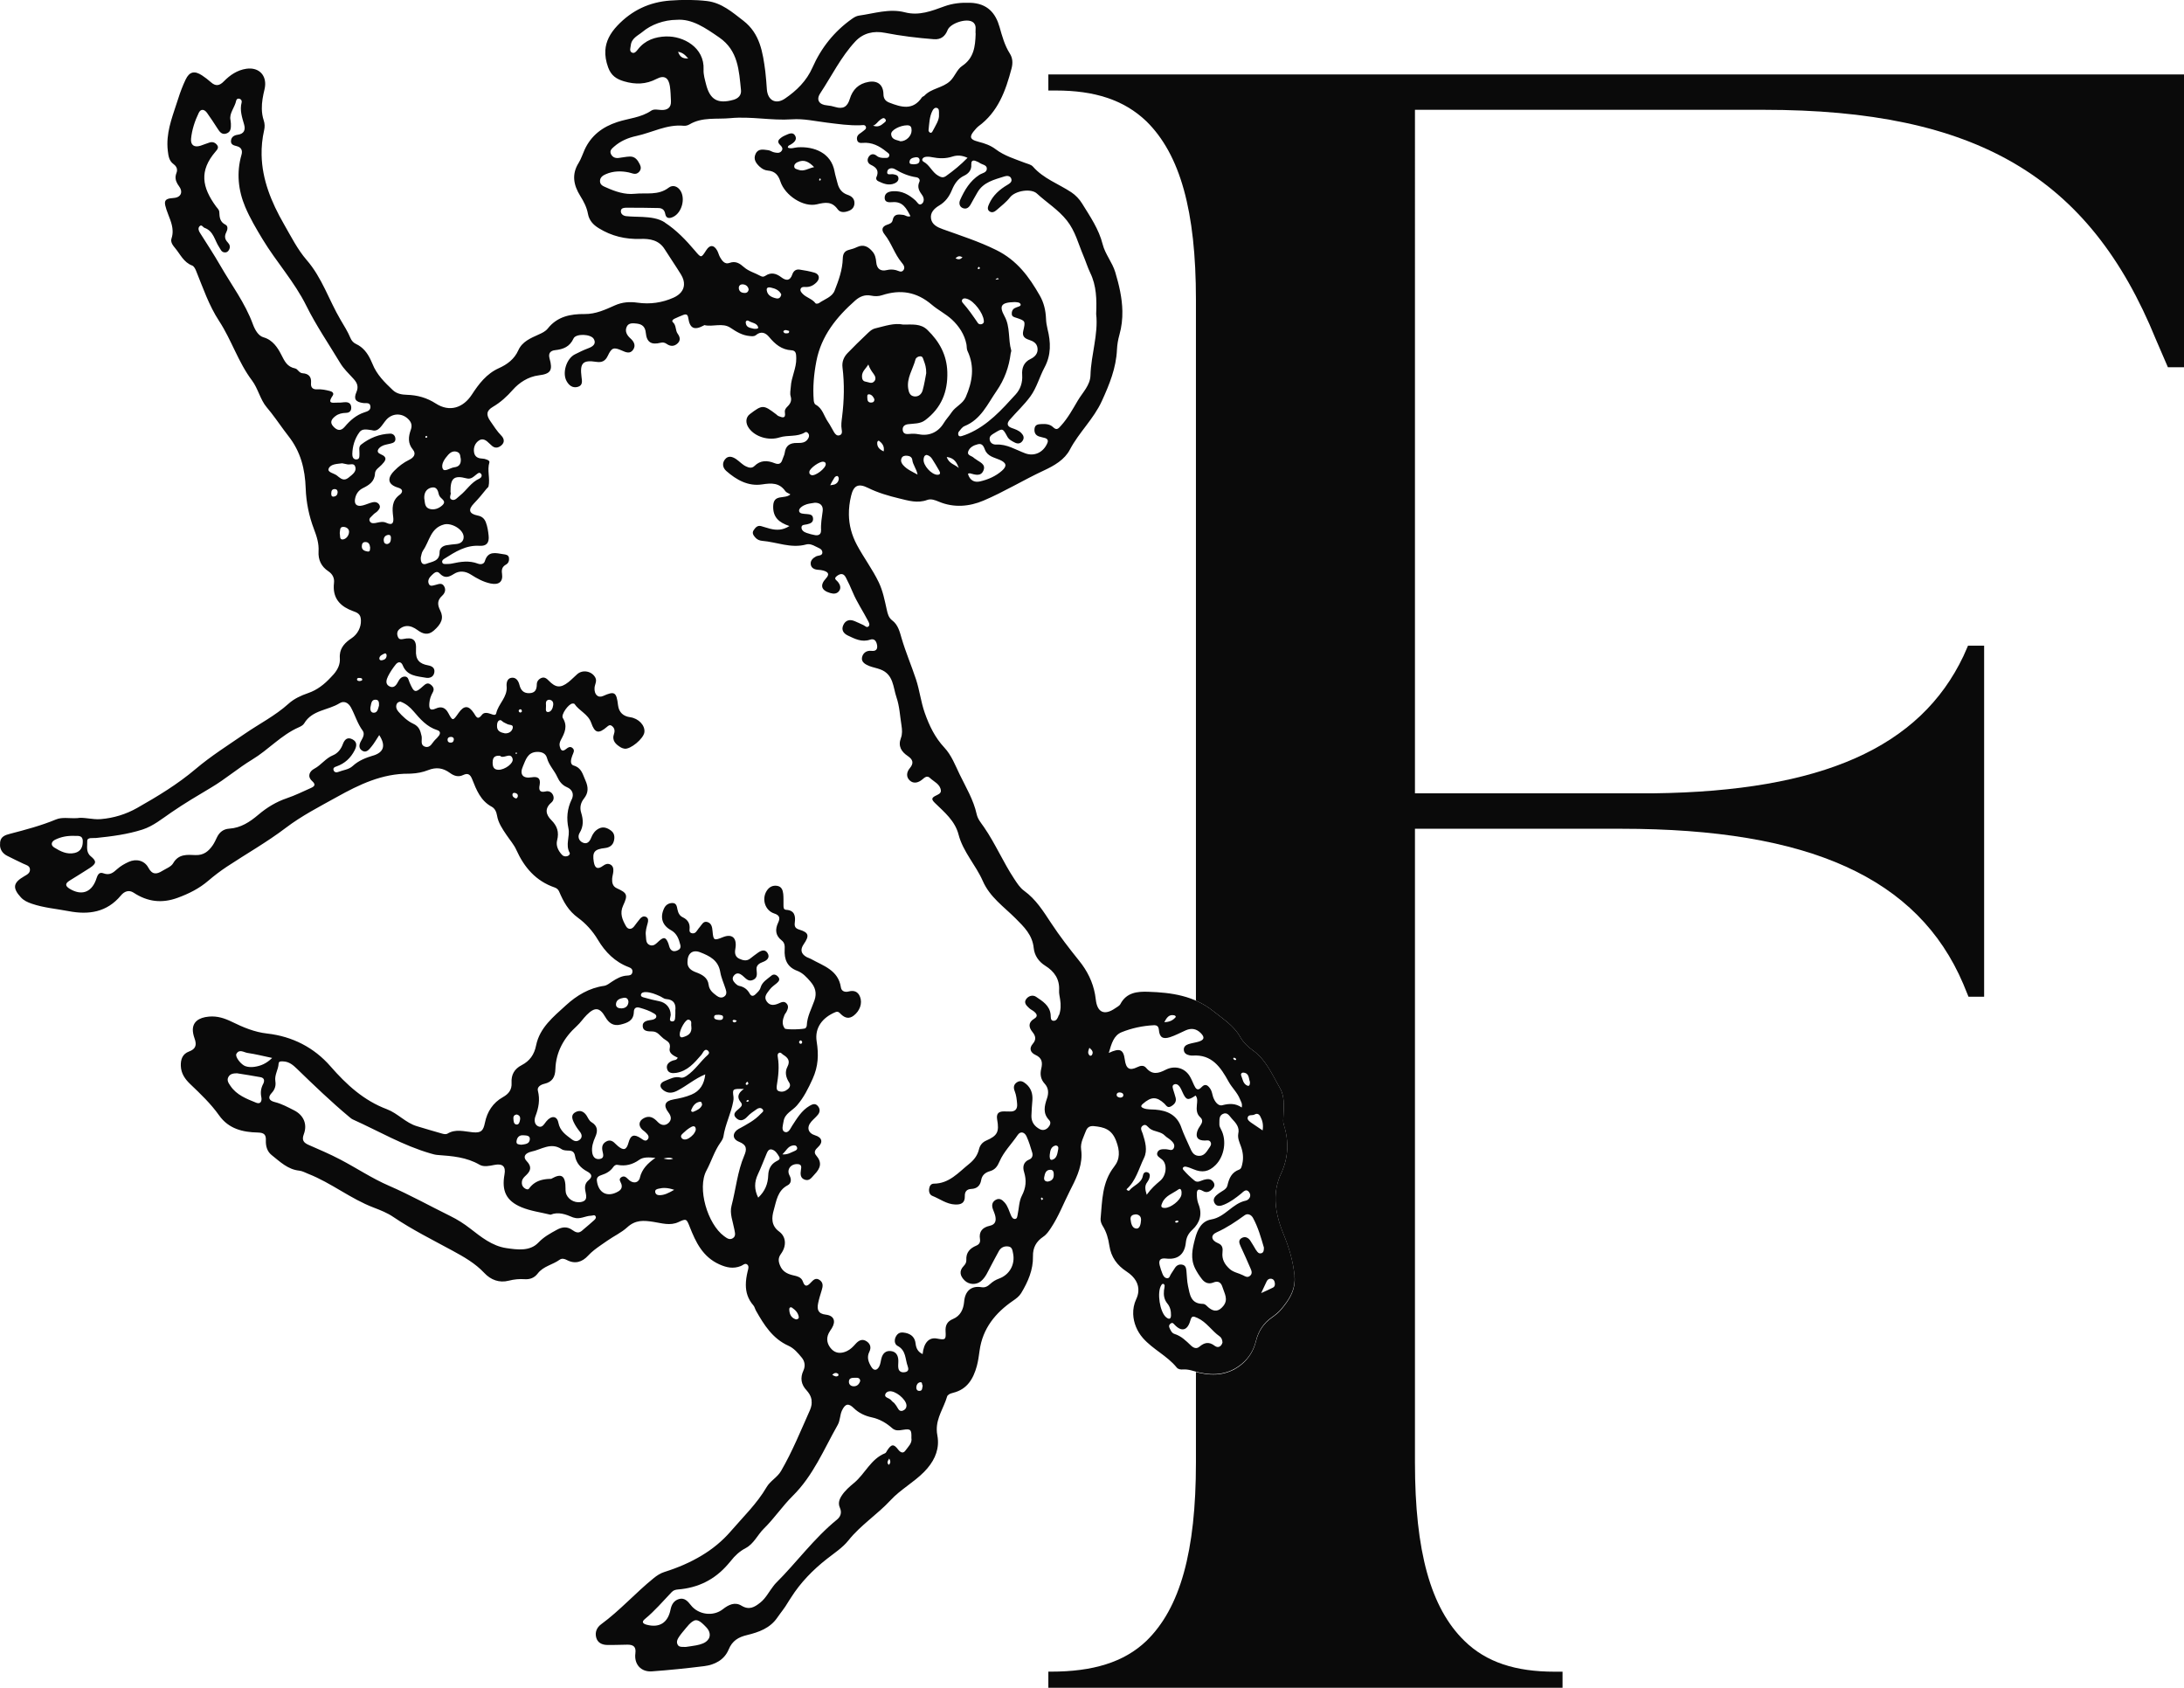 <svg viewBox="0 0 464.07 358.58" xmlns="http://www.w3.org/2000/svg" id="uuid-fd3ea233-2601-47ec-a2c9-5daeb0f88ac6"><defs><style>.uuid-11c9e615-454c-4856-8a44-5ad94dce3f29{fill:none;}.uuid-a6eba617-da21-4a5c-b562-a364a25b718e{fill:#0a0a0a;}</style></defs><path d="M222.76,15.81v3.42h1.62c8.14,0,14.42,1.95,19.21,6.54,7.18,7.04,10.53,19.08,10.53,37.88v148.95c1.3.57,2.55,1.31,3.76,2.28,2.07,1.67,4.28,3.01,5.64,5.43.61,1.08,1.58,2.06,2.6,2.78,2.89,2.04,4.18,5.2,5.84,8.07.66,1.14.82,2.43.82,3.74,0,.78-.05,1.57-.08,2.35,0,.27-.04.53-.04.8,0,.27.02.53.1.8.56,1.79.83,3.54.75,5.29-.08,1.75-.51,3.49-1.32,5.24-.75,1.62-1.11,3.25-1.16,4.88-.09,2.7.64,5.38,1.71,7.98,1.19,2.89,2.03,5.78,2.34,8.9.04.36.04.7.03,1.04-.1,2.37-1.33,4.2-2.81,5.97-.57.69-1.29,1.28-2.03,1.79-1.79,1.25-2.87,2.91-3.39,5.03-.47,1.88-1.41,3.51-2.94,4.82-2.73,2.31-5.84,2.63-9.14,1.88-.23-.05-.46-.12-.68-.18v19.25c0,18.88-3.34,30.9-10.52,37.88-4.8,4.59-11.44,6.54-20.3,6.54h-.54v3.42h109.26v-3.41h-1.69c-8.23,0-14.5-1.97-19.17-6.56-7.16-6.97-10.5-19-10.5-37.87v-134.66h43.82c40,0,63.09,10.46,72.68,32.95l1.12,2.74h3.32v-74.59h-3.42l-.97,2.2c-9.23,19.45-30.13,28.72-65.81,29.17h-50.74V23.33h74.1c45.09,0,69.23,14.14,83.34,48.79l2.55,5.91h3.42V15.81h-241.3Z" class="uuid-a6eba617-da21-4a5c-b562-a364a25b718e"></path><path d="M90.6,119.77c1.19-.46,2.83-.5,2.81-2.48,0-.81.64-1.32,1.47-1.46.68-.11,1.37-.19,2.05-.25.92-.08,1.58-.55,1.59-1.46.03-1.62-2.57-3.11-4.14-2.71-2.94.75-3.11,3.61-4.49,5.54-.32.45-.37,1.1-.48,1.47-.06,1.06.34,1.68,1.19,1.34Z" class="uuid-11c9e615-454c-4856-8a44-5ad94dce3f29"></path><path d="M91.33,108.14c.96.26,1.92-.1,2.64-.75,1.07-.98-.3-1.37-.59-2.03-.04-.1-.1-.19-.12-.29-.2-.88-.49-1.75-1.62-1.45-1.03.27-1.52,1.07-1.48,2.24.17.83,0,1.97,1.17,2.29Z" class="uuid-11c9e615-454c-4856-8a44-5ad94dce3f29"></path><path d="M90.61,93.02c.07-.01.13-.13.2-.2-.07-.07-.12-.19-.2-.2-.07-.01-.21.07-.23.13-.05.17.04.3.22.27Z" class="uuid-11c9e615-454c-4856-8a44-5ad94dce3f29"></path><path d="M72.98,111.94c-.88-.03-.67.76-.79,1.32.13.51-.11,1.43.66,1.35.69-.07,1.3-.81,1.32-1.61.02-.66-.59-1.04-1.19-1.06Z" class="uuid-11c9e615-454c-4856-8a44-5ad94dce3f29"></path><path d="M96.53,99.29c.9-.1,1.46-.6,1.38-1.76-.14-.44,0-1.19-.72-1.49-.72-.29-1.37-.03-1.87.52-.79.88-1.67,2.07-1.23,3.05.35.79,1.59-.21,2.45-.31Z" class="uuid-11c9e615-454c-4856-8a44-5ad94dce3f29"></path><path d="M169.61,36.06c1.21.48,2.18-.33,3.38-.55-1.08-1.11-2.14-1.75-3.56-1.04-.38.19-.73.51-.66.99.06.43.5.47.84.61Z" class="uuid-11c9e615-454c-4856-8a44-5ad94dce3f29"></path><path d="M70.28,84.79c-.46,1.09.86.7,1.58.75.52.04,1.06-.1,1.59-.09.76,0,1.2.4,1.19,1.18,0,.72-.42,1.07-1.1,1.09-.82.02-1.58.17-2.25.68-.81.62-1.31,1.32-.43,2.24.78.81,1.56,1.03,2.41.02,1.14-1.35,2.46-2.5,4.19-3.06.63-.2,1.31-.41,1.26-1.21-.06-.98-.92-.67-1.49-.75-1.66-.24-2.13-.85-1.49-2.33.49-1.13.18-1.95-.55-2.75-.06-.07-.13-.14-.19-.21-.95-1.02-1.97-1.99-2.69-3.2-2.43-4.04-5.11-7.95-7.2-12.16-2.54-5.12-6.38-9.31-9.3-14.15-1.35-2.23-2.68-4.49-3.69-6.86-1.5-3.52-1.9-7.29-.8-11.08.27-.93-.03-1.58-.98-1.84-.64-.17-1.32-.3-1.25-1.16.07-.82.69-1.18,1.42-1.27,1.35-.18,1.69-1.04,1.37-2.17-.44-1.54-.96-3.05-.53-4.68.08-.32-.05-.64-.4-.78-.37-.14-.69.03-.75.37-.3,1.5-1.54,2.74-1.21,4.16.04.4.08.56.08.72.01.86.07,1.77-.97,2.12-.98.33-1.43-.38-1.88-1.08-.72-1.11-1.45-2.23-2.22-3.31-.55-.77-1.31-.93-1.76,0-.83,1.72-1.43,3.57-1.63,5.47-.14,1.4.68,1.93,2.01,1.51.66-.21,1.29-.49,1.95-.69.63-.19,1.17.03,1.56.53.44.56.04,1-.31,1.4-3.53,4.1-2.88,7.6.09,11.66.28.38.69.7.7,1.22.03,1.09.12,2.07,1.31,2.66.58.29.46,1.06.18,1.59-.44.82-.35,1.5.3,2.17.44.45.61.99.26,1.6-.2.36-.48.55-.9.53-.71-.04-.85-.61-1.18-1.11-.96-1.42-1.17-3.43-3.11-4.11-.36-.13-.6-.8-1.06-.33-.37.39-.2.93.06,1.34,1.46,2.32,2.97,4.6,4.34,6.98,2.38,4.13,5.28,7.96,6.94,12.5.43,1.17,1.14,2.46,2.26,2.77,1.99.55,3.06,2.3,3.72,3.6.78,1.52,1.26,2.65,3.03,3.02.51.11.81.96,1.53,1.01,1.3.08,1.93.74,1.81,2.08-.09.94.38,1.39,1.32,1.34.92-.06,1.8.13,2.68.35.51.13.98.47.59,1.02-.2.29-.32.51-.4.7Z" class="uuid-11c9e615-454c-4856-8a44-5ad94dce3f29"></path><path d="M162.92,61.65c.15,1.13,1.05,1.53,2.02,1.74.53.12.93-.12,1.07-.83-.41-.88-1.24-1.27-2.21-1.46-.45-.09-.97-.06-.88.55Z" class="uuid-11c9e615-454c-4856-8a44-5ad94dce3f29"></path><path d="M166.44,70.38c.09.4.36.46.62.44.28-.02.69.08.61-.52-.42-.1-.84-.39-1.23.07Z" class="uuid-11c9e615-454c-4856-8a44-5ad94dce3f29"></path><path d="M95.73,104.54c.26.42-.48,1.28.24,1.6.7.31,1.23-.44,1.75-.85,1.44-1.13,2.37-2.85,4.16-3.62.32-.14.7-.63.29-1.06-.34-.36-.67-.02-.96.2-.62.47-1.11,1.07-2.09.81-2.67-.71-3.44-.04-3.39,2.92Z" class="uuid-11c9e615-454c-4856-8a44-5ad94dce3f29"></path><path d="M150.1,53.14c.74-1.15,1.58-1.15,2.28.03.27.45.36,1.01.63,1.46.43.75,1.02,1.6,1.98,1.24,1.35-.5,2.22.1,3.13.9,1.02.89,2.35,1.21,3.5,1.86.36.21.68.19,1.04-.04,1.21-.81,2.32-.48,3.38.32,1.02.78,1.86.78,2.33-.59.26-.77.78-1.16,1.57-1.04,1.05.16,2.1.35,3.12.64,1.08.31,1.26,1.28.46,2.07-.67.67-1.45,1.05-2.43.98-.36-.02-.79,0-.95.42-.15.41.15.72.39.98.79.87,2.07,1.09,2.79,2.08.08.11.55.06.73-.06,1.16-.82,2.77-1.28,3.31-2.63.86-2.18,1.68-4.44,1.74-6.84.03-1,.36-1.61,1.36-1.85.56-.14,1.13-.32,1.65-.57,1.43-.69,2.46-.07,3.34.99.53.63.68,1.41.76,2.23.13,1.4.91,1.98,2.3,1.65.64-.16,1.26-.13,1.89.02.54.13,1.14.63,1.6-.01.42-.59-.05-1.2-.38-1.59-1.53-1.81-2.16-4.15-3.63-5.98-.72-.9-.64-1.68.57-2.08.53-.17,1.03-.35,1.14-.97.25-1.36,1.22-1.23,2.22-1.11.51.06.94.54,1.56.27-.84-1.6-1.61-3.17-3.84-2.97-.72.07-1.68.09-1.64-.99.04-.94.81-1.26,1.7-1.33,1.96-.15,3.48.73,4.87,1.98.38.34.69,1.2,1.36.66.53-.44.43-1.28.06-1.78-.66-.9-1.14-1.72-.61-2.87.19-.42-.13-.88-.61-.95-1.66-.24-3.15-.86-4.59-1.73-.57-.35-1.48-.24-1.62.46-.2.96.76.53,1.23.62.49.1,1,.14,1.12.71.14.64-.32,1.02-.81,1.23-1.24.53-2.39.06-3.5-.48-.29-.14-.5-.49-.36-.81.6-1.33.08-2.07-1.15-2.64-.72-.33-.93-1.07-.46-1.75.42-.61,1.07-.68,1.67-.18.49.41,1.06.46,1.66.45.36,0,.81.08.98-.35.21-.53-.25-.72-.58-.98-1.48-1.21-3.09-2.05-5.09-1.86-.47.04-.99,0-1.13-.63-.12-.52.05-.95.46-1.27.25-.2.54-.35.77-.56.3-.27.82-.51.63-.99-.19-.49-.74-.31-1.14-.3-2.41.09-4.76-.27-7.15-.56-2.46-.3-4.9-.88-7.44-.7-4.34.31-8.66-.66-13.05-.25-2.94.28-5.95-.29-8.68,1.32-.35.21-.83.34-1.23.3-3.59-.36-6.72,1.45-10.08,2.17-1.68.36-3.36,1.05-4.71,2.25-.47.42-1.04.86-.67,1.61.32.65.9.88,1.6.81.79-.09,1.58-.27,2.37-.3,1.13-.05,1.69.73,2.14,1.63.29.58.32,1.11-.14,1.62-.7.77-1.42.28-2.2.12-1.63-.34-3.28-.3-4.84.36-.62.26-1.28.66-1.27,1.49,0,.87.75,1.09,1.37,1.37,1.91.86,3.93,1.54,6.02,1.32,2.41-.25,4.99.41,7.21-1.3.82-.63,1.86-.35,2.49.63,1.09,1.71.29,4.68-1.52,5.57-.75.37-1.52.44-1.71-.64-.15-.84-.63-1.22-1.41-1.23-2.29-.05-4.58-.08-6.86-.07-.45,0-1.09.05-1.15.64-.07.69.51,1.09,1.1,1.15,1.16.13,2.34.11,3.51.17,1.66.09,3.35.27,4.75,1.18,2.46,1.6,4.49,3.73,6.38,5.96,1.36,1.6,1.32,1.64,2.43-.1ZM160.57,32.65c.57-1.18,1.69-.86,2.67-.75.41.05.78.34,1.19.44.56.13,1.2.28,1.63-.26.44-.56,0-.98-.37-1.37-.6-.6-.27-1.05.25-1.44.25-.19.53-.36.82-.48.72-.31,1.64-.86,2.16-.04.58.9-.2,1.54-.99,2-.21.12-.52.16-.52.61.7.3,1.4-.03,2.11-.07,3.45-.21,7.09,1.16,7.81,5.12.15.83.42,1.64.62,2.46.29,1.21.93,2.1,2.17,2.52.79.26,1.42.74,1.44,1.69.02.77-.36,1.33-1.04,1.64-.88.4-1.94.54-2.51-.25-1.24-1.73-2.65-1.5-4.45-1.07-2.85.69-6.78-1.87-7.74-4.86-.45-1.37-1.19-2.19-2.66-2.31-.64-.05-1.21-.35-1.7-.8-.84-.77-1.45-1.63-.89-2.79Z" class="uuid-11c9e615-454c-4856-8a44-5ad94dce3f29"></path><path d="M75.5,99.19c-.24-.91-1.04-.45-1.62-.54-.37-.06-.73-.14-1.17-.24-1.02.14-2.46.12-2.87,1.12-.34.82,1.12.98,1.75,1.48.29.23.57.48.89.66.9.49,1.48-.1,2.09-.63.58-.5,1.16-1.03.93-1.87Z" class="uuid-11c9e615-454c-4856-8a44-5ad94dce3f29"></path><path d="M160.19,69.85c.4.03,1.02.06.9-.35-.27-.89-1.33-.88-2.01-1.32-.3-.19-.66-.04-.61.41.11,1.06,1.02,1.05,1.73,1.26Z" class="uuid-11c9e615-454c-4856-8a44-5ad94dce3f29"></path><path d="M159.08,61.47c-.14-.64-.57-1-1.2-1.06-.55-.05-.94.27-.89.85.05.61.5.91,1.08.97.53.05.93-.15,1.01-.76Z" class="uuid-11c9e615-454c-4856-8a44-5ad94dce3f29"></path><path d="M71.12,103.91c-.56,0-.72.37-.74.84-.01.38-.02.82.54.76.47-.05.76-.36.81-.85.04-.43-.14-.72-.61-.75Z" class="uuid-11c9e615-454c-4856-8a44-5ad94dce3f29"></path><path d="M95.82,156.57c-.42,0-.73.17-.73.64,0,.38.25.57.61.58.43.02.7-.19.73-.72-.03-.31-.25-.49-.61-.5Z" class="uuid-11c9e615-454c-4856-8a44-5ad94dce3f29"></path><path d="M92.89,155.11c-2.19-.68-3.61-2.33-5.02-3.99-.77-.89-1.65-1.64-2.8-2.06-.33.04-.62.17-.77.48-.29.61-.03,1.21.33,1.63.88,1.03,2.01,2.05,3.1,2.55,1.38.63,1.59,1.55,1.84,2.65.16.68-.23,1.62.37,2.08.12.09.26.16.46.21,1.07.25,1.44-.9,2.06-1.5.27-.26.53-.52.75-.82.38-.52.4-1.01-.33-1.24Z" class="uuid-11c9e615-454c-4856-8a44-5ad94dce3f29"></path><path d="M108.93,161.2c-.43-1.53-1.97.18-2.67-.64-1.12-.06-1.54.31-1.57,1.37-.02.86.17,1.6,1.27,1.61,1.3,0,3.25-1.36,2.98-2.34Z" class="uuid-11c9e615-454c-4856-8a44-5ad94dce3f29"></path><path d="M109.89,160.05c-.05-.07-.1-.18-.15-.18-.07,0-.14.08-.21.13.05.06.1.18.15.18.07,0,.14-.08.22-.13Z" class="uuid-11c9e615-454c-4856-8a44-5ad94dce3f29"></path><path d="M108.95,154.67c.18-.79-.69-.59-1.11-.81-.28-.14-.57-.27-.85-.42-.3-.17-.54-.62-.95-.36-.4.25-.42.72-.43,1.14-.03,1.11.74,1.41,1.69,1.59.79.03,1.47-.36,1.65-1.14Z" class="uuid-11c9e615-454c-4856-8a44-5ad94dce3f29"></path><path d="M78.91,158.66c-.48.58-1.09,1.39-1.98.78-.83-.57-.55-1.45-.13-2.15.41-.69.74-1.45.27-2.09-1.11-1.52-1.6-3.33-2.5-4.95-.54-.99-1.46-1.44-2.41-.85-2.45,1.52-5.82,1.41-7.51,4.28-.22.37-.72.64-1.15.83-3.74,1.64-6.45,4.77-9.89,6.85-2.99,1.81-5.67,4.13-8.68,5.92-2.88,1.71-5.75,3.41-8.51,5.31-1.96,1.34-3.86,2.91-6.13,3.64-3.18,1.02-6.52,1.45-9.86,1.79-.71.07-1.91-.2-1.87.67.04,1.04-.34,2.32.74,3.21,1.27,1.04,1.23,1.54-.2,2.49-1.42.93-2.88,1.79-4.31,2.7-.92.59-.97,1.11.05,1.73,2.45,1.48,4.53.83,5.54-1.81.3-.77.46-1.9,1.63-1.48,1.32.48,2.06-.13,2.93-.92.7-.63,1.56-1.11,2.42-1.51,1.6-.73,3.35-.32,4.18,1.22.82,1.53,1.75,1.45,2.95.7.81-.51,1.89-.89,2.32-1.63,1.15-2.02,2.98-1.81,4.74-1.74,1.74.07,2.79-.8,3.67-2.08.36-.52.62-1.11.9-1.69.53-1.1,1.38-1.76,2.6-1.84,2.48-.16,4.39-1.43,6.21-2.97,1.79-1.52,3.76-2.72,6.02-3.49,1.76-.6,3.43-1.43,5.13-2.18.76-.34,1.12-.69.26-1.48-1.09-.99-.55-2.08.47-2.62,1.47-.78,2.39-2.22,3.98-2.86.96-.39,1.68-1.28,2.07-2.34.36-.98.96-1.61,2.05-1.04,1.02.54.94,1.4.47,2.32-.83,1.64-2.07,2.8-3.82,3.42-.39.14-.88.31-.63.89.18.42.58.45.96.3,1.04-.4,2.24-.48,3.08-1.27,1.25-1.17,2.76-1.75,4.35-2.22,2.29-.69,2.74-2.15,1.3-4.36-.62.93-1.08,1.78-1.69,2.5Z" class="uuid-11c9e615-454c-4856-8a44-5ad94dce3f29"></path><path d="M109.4,168.46c-.22-.03-.46.03-.5.27-.08.44.23.69.57.85.32.15.47-.1.56-.38.05-.46-.21-.68-.63-.74Z" class="uuid-11c9e615-454c-4856-8a44-5ad94dce3f29"></path><path d="M82.14,139.26c0-.32-.19-.54-.49-.39-.45.23-1.02.41-1.06,1.04-.02.31.25.42.55.37.58-.09.98-.38.99-1.02Z" class="uuid-11c9e615-454c-4856-8a44-5ad94dce3f29"></path><path d="M79.22,106.72c.54-.12,1.12.05,1.39.56.3.56-.08,1.02-.46,1.4-.26.26-.63.42-.86.7-.34.42-1.08.77-.69,1.43.3.5.94.38,1.47.27.68-.15,1.36-.3,2.03.02,1.43.68,1.58-.18,1.45-1.25-.22-1.79-.34-3.48,1.4-4.73.54-.39.86-1.14-.32-1.48-2.19-.63-2.48-1.93-.86-3.59.93-.96,1.97-1.76,3.2-2.35.9-.43,1.54-1.22.76-2.16-1.12-1.35-.96-2.77-.44-4.2.37-1.03.07-1.73-.67-2.4-1.34-1.22-3.31-1.11-4.52.25-.95,1.08-1.59,2.69-3.07,2.23-1.26-.19-2.09-.34-2.66.44-1,1.37-1.45,2.94-1.51,4.61-.02.52.15,1.16.84,1.16.78,0,.65-.68.68-1.2.04-.67-.26-1.48.36-1.96,1.8-1.4,3.85-2.23,6.14-2.32.61-.02,1.11.4,1.14,1.1.03.69-.47.87-1.02,1.01-.67.17-1.4.25-1.97.6-.63.39-1.28,1.19-.14,1.66,1.68.7.92,1.5.21,2.25-.54.58-1.38,1.01-1.42,1.84-.08,1.74-1.26,2.47-2.57,3.12-.88.44-1.4,1.13-1.62,2.06-.33,1.35.26,1.96,1.61,1.62.72-.18,1.4-.52,2.12-.68Z" class="uuid-11c9e615-454c-4856-8a44-5ad94dce3f29"></path><path d="M80.53,149.92c0-.56.03-1.2-.66-1.26-.96-.07-.98.8-1.12,1.43-.14.6-.03,1.35.68,1.34.82-.01.9-.89,1.1-1.51Z" class="uuid-11c9e615-454c-4856-8a44-5ad94dce3f29"></path><path d="M78.66,116.32c-.08-.62-.26-1.16-1.01-1.17-.63,0-.77.49-.76.97.01.73.64.93,1.19,1.03.66.12.52-.47.58-.84Z" class="uuid-11c9e615-454c-4856-8a44-5ad94dce3f29"></path><path d="M76.44,144.7c.23-.06.59-.04.53-.39-.05-.28-.39-.28-.64-.27-.2,0-.46.04-.45.29,0,.33.3.36.57.38Z" class="uuid-11c9e615-454c-4856-8a44-5ad94dce3f29"></path><path d="M15.88,181.22c1.36-.31,1.75-1.39,1.72-2.54-.03-1.36-1.21-1.03-1.8-1.09-1.57-.05-2.81.22-3.98.77-.92.43-1.11,1.19-.28,1.7,1.29.8,2.7,1.54,4.35,1.16Z" class="uuid-11c9e615-454c-4856-8a44-5ad94dce3f29"></path><path d="M83.06,114.26c.02-.44-.21-.7-.68-.6-.59.13-.86.53-.86,1.13,0,.49.21.79.74.8.74-.16.77-.75.79-1.33Z" class="uuid-11c9e615-454c-4856-8a44-5ad94dce3f29"></path><path d="M176.91,102.15c-.15.19-.23.44-.49.94.53-.1.74-.1.92-.17.59-.24.89-.71.9-1.33,0-.16-.2-.48-.29-.48-.63.03-.72.64-1.03,1.03Z" class="uuid-11c9e615-454c-4856-8a44-5ad94dce3f29"></path><path d="M205.2,84.37c1.41-3.24,1.94-6.47.36-9.82-.19-.41-.13-.94-.22-1.41-.4-2.09-1.61-3.86-3.05-5.21-1.27-1.19-2.98-2.06-4.32-3.19-3.21-2.74-6.64-3.28-10.52-2.02-.78.25-1.55.27-2.36.1-1.29-.27-2.4.16-3.36,1.02-3.98,3.51-7.22,7.48-8.27,12.89-.54,2.78-.78,5.57-.56,8.4.02.3.16.73.38.84,1.52.79,1.77,2.45,2.65,3.68.49.69.84,1.47,1.29,2.2.26.42.6.83,1.16.64.59-.19.55-.74.46-1.21-.17-.91-.03-1.8.08-2.7.45-3.5.52-7,.09-10.5-.15-1.21.27-2.22,1.07-3.05,1.29-1.34,2.63-2.64,3.97-3.92.57-.54,1.11-1.15,1.94-1.34,2.01-.48,3.99-1.2,5.92-.8,1.94,0,3.71-.26,5.16,1.15,2.53,2.46,4.1,5.29,4.21,8.91.13,4.23-1.28,7.67-4.69,10.24-1.1.83-2.42.69-3.67.87-.72.1-1.21.49-1.11,1.28.1.77.7.85,1.33.79.69-.07,1.36-.08,2.06.07,2.16.46,4.13-.42,5.3-2.35.5-.82,1.17-1.52,1.69-2.31.83-1.26,2.37-1.79,3-3.24Z" class="uuid-11c9e615-454c-4856-8a44-5ad94dce3f29"></path><path d="M173.15,106.81c-.63.11-1.22.16-1.77.33-.72.22-1.61.79-1.61,1.34,0,.73,1.03.67,1.68.74.61.06,1.21.11,1.29.87.1.92-.57,1.14-1.28,1.31-.44.11-1.12.02-1.17.6-.05.63.49,1.03,1.07,1.22.6.2,1.21.38,1.83.48.75.12,1.29-.2,1.24-1.02-.09-1.39.16-2.73.34-4.1.15-1.15-.51-1.77-1.64-1.78Z" class="uuid-11c9e615-454c-4856-8a44-5ad94dce3f29"></path><path d="M194.26,84.21c.94.11,1.55-.5,1.78-1.29.38-1.32.57-2.68.76-3.64.02-1.21-.25-1.96-.53-2.71-.14-.38-.2-.89-.76-.88-.46.01-.9.31-1,.69-.54,2.06-1.91,3.93-1.53,6.21.12.76.37,1.5,1.28,1.61Z" class="uuid-11c9e615-454c-4856-8a44-5ad94dce3f29"></path><path d="M110.55,150.69c-.12,0-.31.15-.33.26-.04.23.13.42.36.44.11,0,.23-.14.31-.2.01-.31-.08-.51-.34-.5Z" class="uuid-11c9e615-454c-4856-8a44-5ad94dce3f29"></path><path d="M174.95,98.09c-.76-.13-2.87,1.37-2.97,2.1-.05.37.06.6.42.73.82.29,3.12-1.47,3.06-2.35-.01-.33-.23-.44-.51-.49Z" class="uuid-11c9e615-454c-4856-8a44-5ad94dce3f29"></path><path d="M198.13,27.93c.66-1.27,1.51-2.47,1.39-3.6,0-.78.03-1.21-.37-1.38-.51-.21-.83.2-1.01.56-.67,1.31-.68,2.77-.84,4.18-.02.15.17.39.32.48.2.11.41-.04.51-.24Z" class="uuid-11c9e615-454c-4856-8a44-5ad94dce3f29"></path><path d="M196.57,33.34c-.56.13-.9.7-.32,1.02,1.31.72,1.79,2.22,3.08,2.95.65.37,1.1.49,1.69.07,1.59-1.13,3.08-2.35,4.56-3.86-1.14-.53-2.19-.6-3.2-.27-1.47.48-2.92.42-4.4.13-.46-.09-.97-.14-1.41-.04Z" class="uuid-11c9e615-454c-4856-8a44-5ad94dce3f29"></path><path d="M184.72,83.78c-.56-.07-.42.49-.42.82,0,.53.2.94.82.93.42-.01.7-.21.67-.72-.2-.48-.54-.96-1.07-1.03Z" class="uuid-11c9e615-454c-4856-8a44-5ad94dce3f29"></path><path d="M205.54,63.52c-.35-.11-.74-.24-1.04.09-.21.23-.12.54.06.73,1.2,1.33,2.21,2.81,3.22,4.29.21.31.64.38,1.01.16.25-.15.31-.41.25-.69-.12-1.55-2.07-4.11-3.5-4.57Z" class="uuid-11c9e615-454c-4856-8a44-5ad94dce3f29"></path><path d="M184.5,77.43c-.52.88-1.35,1.44-1.35,2.49,0,.59.16,1.07.8,1.16.59.08,1.25.53,1.78-.05.47-.51.24-1.12-.11-1.59-.44-.59-.85-1.19-1.13-2.01Z" class="uuid-11c9e615-454c-4856-8a44-5ad94dce3f29"></path><path d="M198.03,97.45c-.26-.39-.65-.7-1.14-.8-.53.11-.6.53-.64.96-.12,1.24,1.66,3.24,2.93,3.26.66,0,.67-.39.41-.85-.5-.87-1-1.74-1.55-2.57Z" class="uuid-11c9e615-454c-4856-8a44-5ad94dce3f29"></path><path d="M192.7,96.82c-.51-.04-.97.07-1.17.6-.2.55.03,1.02.4,1.44.78.87,1.82,1.31,3.03,1.98-.24-1.27-1-2.08-1.12-3.12-.07-.61-.56-.85-1.14-.89Z" class="uuid-11c9e615-454c-4856-8a44-5ad94dce3f29"></path><path d="M186.81,93.67c-.17-.13-.4.12-.41.34-.06.91.42,1.46,1.37,1.89.2-1.08-.3-1.71-.96-2.23Z" class="uuid-11c9e615-454c-4856-8a44-5ad94dce3f29"></path><path d="M175.76,22.39c.59.05,1.14.17,1.71.34,1.65.5,2.58,0,3.09-1.69.61-2.03,1.9-3.27,3.99-3.64,1.94-.35,3.14.62,3.17,2.59.02.89.36,1.47,1.24,1.81,2.55.99,5.02,1.73,6.94-1.12.11-.16.38-.2.52-.35,1.49-1.59,3.85-1.62,5.45-3.1,1.04-.97,1.45-2.46,2.56-3.21,2.49-1.66,2.8-4.09,2.88-6.83-.12-.78.34-1.87-.64-2.52-1.29-.86-4.75.27-5.32,1.72-.53,1.35-1.45,2.06-2.93,1.94-3.49-.27-6.96-.69-10.4-1.36-2.37-.46-4.6.03-6.29,1.85-3.05,3.28-5.02,7.32-7.46,11.03-.92,1.39-.2,2.42,1.48,2.55Z" class="uuid-11c9e615-454c-4856-8a44-5ad94dce3f29"></path><path d="M192.72,26.62c-1.51.04-3.43,1.03-3.36,1.89.1,1.27,1.27,1.2,1.97,1.51,1.25,0,2.36-1.15,2.37-2.3,0-.66-.14-1.12-.98-1.1Z" class="uuid-11c9e615-454c-4856-8a44-5ad94dce3f29"></path><path d="M194.18,34.91c.59-.05,1.22-.08,1.22-.87,0-.53-.43-.69-.89-.62-.57.09-1.2.25-1.25.95-.05.62.54.47.92.54Z" class="uuid-11c9e615-454c-4856-8a44-5ad94dce3f29"></path><path d="M186.98,25.48c-.5.35-.76.97-1.48,1.21.92.33,1.57.07,2.14-.45.29-.26.84-.5.43-.97-.36-.42-.78-.01-1.1.21Z" class="uuid-11c9e615-454c-4856-8a44-5ad94dce3f29"></path><path d="M174.29,38.33c.07-.04.08-.17.12-.27-.07-.06-.13-.12-.2-.17-.05.08-.14.15-.15.23,0,.13,0,.34.23.2Z" class="uuid-11c9e615-454c-4856-8a44-5ad94dce3f29"></path><path d="M149.5,14.78c-.05,1.03.27,2.11.53,3.13.83,3.3,2.51,4.21,5.8,3.29,1.08-.3,1.73-1.01,1.62-2.07-.43-4.17-.59-8.4-4.62-11.18-2.93-2.02-5.79-4-9.05-3.75-2.71.02-5.42,1.03-7.23,2.54-.99.83-2.36,1.35-2.52,2.91-.05.51-.33,1.17.19,1.48.56.33,1.01-.25,1.31-.63,1.54-1.98,3.67-2.69,6.03-2.77,3.58-.12,8.17,2.29,7.94,7.04Z" class="uuid-11c9e615-454c-4856-8a44-5ad94dce3f29"></path><path d="M146.23,12.42c-.72-.84-1.24-1.26-2.15-1.42.38,1.02.87,1.48,2.15,1.42Z" class="uuid-11c9e615-454c-4856-8a44-5ad94dce3f29"></path><path d="M203.04,54.88c.67.35,1.05.22,1.48-.22-.55-.31-.96-.32-1.48.22Z" class="uuid-11c9e615-454c-4856-8a44-5ad94dce3f29"></path><path d="M201.17,97.09c.46,1.46,1.78,1.6,2.56,2.35-.42-1.14-.96-2.16-2.56-2.35Z" class="uuid-11c9e615-454c-4856-8a44-5ad94dce3f29"></path><path d="M215.81,83.79c.99-1.09,1.5-2.49,1.38-4.12-.1-1.4.27-2.69,1.81-3.42.83-.39,1.59-1.12,1.45-2.27-.13-1.08-.92-1.5-1.81-1.78-.93-.3-1.49-.77-1.23-1.86.51-2.17.49-2.17-1.53-2.84-.41-.14-.85-.22-.9-.76-.04-.51.12-.96.56-1.24.26-.17.58-.25.88-.36.26-.1.54-.21.42-.53-.06-.16-.3-.31-.48-.35-.36-.08-.74-.07-.83-.08-2.81.07-3.3.81-2.09,3.01,1.26,2.29.72,4.88,1.42,7.25.05.18-.08.41-.11.62-.35,2.9-1.32,5.58-2.98,7.97-1.94,2.8-3.33,6.09-6.83,7.5-.5.2-.87.76-1.23,1.21-.13.16-.14.53-.06.74.11.28.45.25.7.16.45-.15.91-.3,1.35-.49,4.19-1.79,7.14-5.11,10.1-8.36Z" class="uuid-11c9e615-454c-4856-8a44-5ad94dce3f29"></path><path d="M204.88,37.3c-1.39.65-2.08,1.81-2.61,3.08-.57,1.38-1.38,2.48-2.68,3.25-1.04.62-1.96,1.5-1.74,2.81.21,1.27,1.35,1.81,2.49,2.22,3.82,1.38,7.67,2.6,11.37,4.43,4.43,2.19,6.98,5.69,9.26,9.69.87,1.52,1.24,3.14,1.31,4.87.03.74.14,1.49.32,2.21.71,2.81.8,5.52-.64,8.19-1.08,2-1.65,4.29-2.99,6.13-1.3,1.79-2.95,3.32-4.41,4.99-.6.69-.61,1.36.41,1.72.75.27,1.52.5,2.09,1.11.45.48.64,1,.27,1.58-.41.64-1.04.75-1.67.42-.6-.31-1.24-.61-1.6-1.27-.99-1.84-.99-1.82-2.8-.71-.51.31-1.04.6-.95,1.32.1.8.78,1.11,1.38,1.08,2.3-.11,4.15,1.12,6.17,1.86,1.97.73,3.89-.22,4.71-2.18.25-.59.01-.92-.54-1.08-.41-.12-.83-.19-1.23-.32-.78-.26-1.04-.85-.96-1.63.08-.85.7-.96,1.38-1,.92-.04,1.85-.03,2.56.65.81.78,1.16.28,1.73-.36,1.44-1.6,2.46-3.48,3.53-5.29,1.01-1.7,2.63-3.23,2.69-5.35.12-4.42,1.7-8.69,1.21-13.05.13-3.06.07-5.99-1.25-8.71-.58-1.2-.96-2.48-1.48-3.7-1.07-2.51-1.68-5.16-3.49-7.44-1.83-2.32-4.27-3.8-6.37-5.73-1.26-1.16-4.62-.61-5.72.81-.8,1.03-1.81,1.78-2.76,2.62-.48.42-1,.75-1.57.37-.62-.41-.35-1.05-.11-1.59.8-1.83,2.22-3.08,3.9-4.06.47-.28.99-.6.84-1.21-.19-.74-.94-.76-1.45-.59-2.2.72-4.55,1.22-5.82,3.5-.44.79-.91,1.56-1.33,2.36-.36.68-.87,1.17-1.65.91-.83-.27-.93-1.11-.65-1.74.93-2.1,2.1-4.07,4.1-5.36.6-.39,1.61-.45,1.58-1.35-.03-.78-1.02-.8-1.56-1.2-.21-.16-.47-.24-.72-.35-.68-.31-1.07-.06-1.01.66.11,1.22-.63,1.98-1.52,2.4Z" class="uuid-11c9e615-454c-4856-8a44-5ad94dce3f29"></path><path d="M207.96,56.66c-.11.16-.19.26-.24.38,0,.02.16.16.22.14.12-.03.22-.13.33-.2-.09-.09-.17-.18-.31-.32Z" class="uuid-11c9e615-454c-4856-8a44-5ad94dce3f29"></path><path d="M211.52,59.42c.24-.04.47-.08.71-.11-.21-.4-.49-.13-.71.11Z" class="uuid-11c9e615-454c-4856-8a44-5ad94dce3f29"></path><path d="M212.43,97.7c-1.18-.52-2.59-.71-3.16-2.17-.24-.61-.52-1.38-1.45-1.16-.91.21-1.79.67-2.1,1.54-.31.89.81.92,1.23,1.39.1.11.27.17.39.27.79.62,2.15,1.01,1.64,2.34-.54,1.42-1.8.92-2.89.65-.09-.02-.2.04-.43.09.39,1.44,1.38,1.91,2.58,1.63,1.7-.39,3.33-1.1,4.65-2.27,1.14-1.01.94-1.69-.46-2.31Z" class="uuid-11c9e615-454c-4856-8a44-5ad94dce3f29"></path><path d="M248.82,279.47c.03-.91-.15-1.79-.77-2.52-.7-.83-.84-1.8-.72-2.83.05-.31.13-.62.14-.94,0-.13-.1-.32-.21-.38-.24-.13-.38.07-.5.25-.99,1.49-.31,5.76,1.05,6.84.66.52.99.31,1.01-.42Z" class="uuid-11c9e615-454c-4856-8a44-5ad94dce3f29"></path><path d="M169.35,243.75c-.19-.48-.62-.46-1.07-.34-.89.24-1.22,1.05-2.04,1.86,1.21.07,1.85-.44,2.56-.71.34-.13.72-.36.55-.81Z" class="uuid-11c9e615-454c-4856-8a44-5ad94dce3f29"></path><path d="M224.97,210.48c.16-2.41-1-4.06-2.94-5.27-1.4-.88-2.3-2.19-2.45-3.75-.28-2.8-2.04-4.49-3.88-6.33-2.48-2.48-5.43-4.49-6.95-7.94-1.48-3.38-4.18-6.17-5.14-9.84-.76-2.94-3.02-4.77-5.03-6.73-.76-.74-.72-1.07.1-1.5.52-.27,1.24-.49,1.17-1.15-.14-1.38-1.47-1.86-2.34-2.67-.62-.59-1.14-.05-1.65.37-.82.67-1.82.92-2.62.18-.8-.74-.7-1.76,0-2.6.91-1.08.69-1.85-.44-2.61-1.33-.9-2.1-2.08-1.44-3.81.32-.85.26-1.79.12-2.69-.32-1.99-.41-4.07-1.06-5.95-.74-2.13-.61-4.86-3.38-5.92-.8-.31-1.64-.44-2.43-.75-.82-.33-1.7-.84-1.52-1.79.17-.89.9-1.55,2-1.42.86.1,1.37-.25,1.21-1.18-.13-.81-.52-1.52-1.48-1.2-1.77.59-3.23-.17-4.72-.87-.94-.45-1.45-1.18-1-2.19.45-1.04,1.33-1.33,2.39-.89.64.26,1.26.57,1.89.85.36.17.73.66,1.12.26.33-.33.06-.8-.14-1.18-1.05-2.02-2.34-3.91-3.23-6.03-.45-1.07-.94-2.14-1.48-3.17-.43-.82-1.02-.93-1.83-.35-.88.64-.16.88.17,1.31.44.57.71,1.25.24,1.91-.46.65-1.18.65-1.89.44-1.9-.55-2.25-1.65-.92-3.09.87-.94.45-1.38-.51-1.67-.35-.11-.73-.15-1.1-.17-.83-.04-1.53-.35-1.62-1.23-.07-.75.48-1.26,1.12-1.61.48-.26,1.37-.09,1.36-.85,0-.81-.88-.97-1.47-1.29-.62-.35-1.31-.59-1.99-.4-3.22.89-6.24-.53-9.36-.78-.53-.04-1.04-.26-1.41-.68-.4-.45-.79-.96-.38-1.56.35-.52.77-1.09,1.54-.9.67.16,1.32.42,1.99.58,1.33.32,2.63.35,4.08-.58-2.28-.77-3.52-1.88-3.45-4.26.08-2.64,2.46-1.37,3.65-2.46-.46-.28-.87-.4-1.06-.68-1.27-1.82-2.92-1.77-4.92-1.45-2.98.47-5.47-.93-7.65-2.86-.77-.68-.91-1.64-.27-2.45.71-.9,1.64-.56,2.43-.02.7.48,1.26,1.14,2.05,1.51.62.3,1.25.44,1.78-.08,1.29-1.28,2.76-1.22,4.28-.61.91.37,1.41.1,1.68-.8.13-.46.4-.89.47-1.36.21-1.56,1.09-2.16,2.62-2.13.87.02,1.85.01,2.38-.96.2-.35.26-.71.03-1.05-.16-.23-.44-.41-.69-.26-1.68,1.05-3.66.53-5.42,1.09-2.27.73-5.15-.06-6.51-1.95-.79-1.09-.71-2.31.18-2.99,2.67-2.03,2.89-2.02,5.6.03.17.13.32.31.51.38.74.29,1.57.63,1.35-.76-.1-.64.26-1,.64-1.37.57-.57.83-1.21.59-2.03-.21-.68-.01-1.37.02-2.05.11-2.09,1.22-3.97,1.16-6.09-.02-.77.04-1.63-1-1.68-2.12-.11-3.5-1.3-4.77-2.83-.73-.88-1.7-1.32-2.78-.41-.41.34-.88.25-1.37.21-1.55-.14-2.79-.89-4.04-1.74-1.71-1.16-3.74-.14-5.58-.58-.03,0-.08.06-.13.09-1.97,1.06-2.93.63-3.27-1.57-.11-.76-.41-.93-1.04-.69-.65.24-1.28.53-1.91.82-.31.14-.63.47-.33.73.77.67.49,1.72,1.03,2.46.49.67.65,1.39,0,2.02-.7.68-1.53.72-2.32.15-.42-.3-.79-.4-1.32-.26-1.97.5-2.95-.11-3.14-2.11-.12-1.26-.74-1.82-1.88-1.96-.8-.09-1.74-.21-2.15.62-.48.97,0,1.84.78,2.54.73.65,1.18,1.49.56,2.39-.67.97-1.57.54-2.43.16-1.71-.75-2.14-.6-2.96,1.14-.51,1.08-1.22,1.46-2.42,1.28-2.89-.45-3.54.26-3.16,3.2.11.84.32,1.81-.82,2.12-1.09.29-1.85-.33-2.35-1.23-.97-1.74-.04-4.76,1.73-5.67.94-.49,1.9-.94,2.9-1.32.81-.31,1.81-.86,1.13-1.99-.62-1.05-3.79-1.16-4.28-.09-.81,1.78-2.18,2.3-3.91,2.49-1.03.11-1.5.67-1.19,1.77.71,2.51.26,3.26-2.28,3.58-2.28.28-4.2,1.59-5.52,3.07-1.3,1.46-2.6,2.66-4.25,3.63-1.38.82-1.47,1.7-.52,3.05.73,1.04,1.39,2.12,2.3,3.04.59.6.83,1.41.02,2.1-.7.6-1.43.67-2.13-.04-.15-.15-.32-.28-.47-.43-.59-.62-1.34-1.1-2.12-.6-.83.54-1.22,1.48-1.08,2.51.14.95.8,1.32,1.7,1.35.67.03,1.7.38,1.57.79-.53,1.73.19,3.45-.19,5.13-.04.18-.27.32-.41.49-.85,1.09-1.74,2.14-2.7,3.14-1.3,1.36-1,2.2.82,2.56.88.18,1.43.66,1.73,1.46.34.9.48,1.84.58,2.8.16,1.5-.41,2.26-1.94,2.17-2.89-.18-5.17,1.29-7.46,2.74-.27.17-.55.39-.46.76.1.4.48.37.79.37.42,0,.86,0,1.27-.1,1.84-.4,3.65-.69,5.5.01.56.21,1.29.16,1.5-.52.68-2.25,2.34-1.72,3.91-1.48.52.08,1.13.12,1.22.8.07.55-.11,1.11-.61,1.39-.81.46-1.01,1.03-.87,1.97.25,1.7-.68,2.42-2.42,2.07-1.54-.32-2.89-1.07-4.2-1.9-1.21-.77-2.48-.87-3.61-.13-1.15.75-2.02.97-3.06-.15-.58-.63-1.18-.02-1.64.41-.52.49-.95,1.12-.63,1.84.28.64.9.35,1.41.23.66-.15,1.37-.53,1.85.29.45.78.12,1.51-.44,2.02-1.06.97-1,1.93-.39,3.13.79,1.57.3,2.81-1.4,4.29-1.22,1.05-2.34.68-3.46-.16-.34-.25-.72-.47-1.11-.63-.97-.39-1.9-.23-2.69.44-.56.47-.59,1.12-.29,1.75.22.46.59.46,1.08.36,2.05-.43,2.86.12,2.72,2.34-.13,2.06.73,2.93,2.58,3.26.76.14,1.48.49,1.32,1.48-.16,1.03-1.03,1.29-1.81,1.15-1.89-.34-4-.36-4.9-2.62-.34-.87-.98-.82-1.48-.22-.63.77-1.2,1.62-1.65,2.52-.35.7-.66,1.63.26,2.13.91.5,1.46-.15,1.86-.94.3-.58.73-1.13,1.44-1.12.75,0,.8.77,1.02,1.27.96,2.21,1.18,2.29,2.93.71.49-.44.92-.73,1.53-.29.57.42.87.94.47,1.65-.39.71-.67,1.47-.73,2.27-.06.93-.04,1.83,1.38,1.18,1.12-.51,2-.24,2.64.95.93,1.74.99,1.71,2.18,0,1.16-1.66,2.14-1.66,3.26.03.46.7.77,1.63,1.72.35.45-.61,1.27-.4,1.94-.16.41.15.97.38,1.09-.17.45-2.02,2.43-3.42,2.21-5.71-.07-.75.11-1.65.96-1.81,1.01-.19,1.55.62,1.76,1.49.28,1.14.87,1.8,2.09,1.77,1.25-.03,1.59-.78,1.6-1.9,0-.61.41-1.11,1-1.34.65-.25,1.12.14,1.54.58,1.47,1.52,2.51,1.63,4.17.32.67-.52,1.25-1.15,1.89-1.71,1.17-1.02,3.11-.63,3.83.73.41.77-.11,1.45-.16,2.17-.1,1.41.73,2.23,1.81,1.75,2.45-1.1,2.84-.86,3.18,1.95.18,1.56,1.13,2.35,2.6,2.56,1.75.24,3.18,1.72,3,3.19-.17,1.37-2.98,3.71-4.23,3.49-.26-.04-.53-.11-.75-.25-1.1-.68-2-1.44-1.46-2.96.23-.65.06-1.28-.56-1.68-.39-.24-.69.03-.98.28-1.74,1.5-2.54,1.34-3.32-.88-.65-1.86-2.54-2.52-3.55-4.01-.06-.09-.3-.1-.44-.09-.84.08-2.49,2.36-2.04,3.07,1.07,1.71.41,3.14-.39,4.62-.23.43-.39.9-.27,1.38.17.69.46,1.3,1.29.64.45-.36.89-.7,1.41-.27.59.49.18,1.06-.02,1.6-.29.77-.58,1.87.28,2.13,1.71.51,1.91,1.86,2.5,3.16.65,1.44.65,2.64-.31,3.86-.72.91-.93,1.94-.59,3.01.47,1.49.54,2.87-.33,4.28-.46.75-.21,1.64.63,2.05.95.46,1.51-.21,1.82-1.01.32-.83.79-1.5,1.58-1.93.99-.54,1.88-.17,2.67.43.71.54.79,1.35.58,2.18-.24.96-.98,1.4-1.87,1.5-2.25.25-2.75.83-2.4,2.95.23,1.39.84,1.66,1.99.81.48-.35.95-.52,1.48-.28.63.29.74.88.68,1.49-.05.53-.23,1.04-.25,1.57-.05.83.1,1.61.98,2,2.22,1.01,2.42,1.4,1.35,3.69-.77,1.65-.16,3.03.61,4.37.39.68,1.12.8,1.71.07.43-.54.82-1.11,1.27-1.64.33-.38.77-.64,1.27-.4.54.26.5.78.38,1.26-.23.88-.52,1.75-.41,2.67.1.76-.07,1.72.87,2.07.84.31,1.37-.37,1.92-.87,1.05-.94,1.48-.83,2,.53.13.35.18.74.36,1.05.35.6.88.7,1.51.44.58-.24.83-.58.66-1.23-.31-1.27-.74-2.42-2-3.11-1.85-1.02-2.35-2.72-1.44-4.63.36-.75.99-1.14,1.79-1.13.86.01.92.76,1.05,1.38.15.72.44,1.33,1.12,1.65,1.1.52,1.59,1.36,1.45,2.57-.04.34,0,.65.37.79.39.14.75.04,1.02-.26.28-.32.49-.7.77-1.01.45-.48.74-1.32,1.59-1.09.91.25,1.06,1.07,1.13,1.91.18,2.04.29,2.1,2.2,1.32,1.85-.75,2.91.05,2.71,2.05-.02.21-.05.42-.09.63-.13.81.07,1.53.85,1.89.78.36,1.6.6,2.39-.07.49-.41,1.02-.77,1.53-1.15.7-.52,1.56-.86,2.09,0,.59.94-.06,1.59-.98,1.92-.75.27-1.41.69-1.35,1.56.06.87.3,1.75-.69,2.23-1.07.52-1.63-.37-2.32-.92-.52-.41-1.13-.69-1.71-.08-.64.68-.28,1.28.25,1.8.22.22.51.44.79.49,1.01.2,1.73.74,2.23,1.64.35.64.8.58,1.28.1.41-.41.87-.77,1.03-1.38.34-1.22,1.43-1.8,2.31-2.54.48-.4,1.01-.22,1.41.24.49.55.18.98-.26,1.35-.52.45-1.1.82-1.53,1.39-.58.78-1.34,1.53-.6,2.54.69.94,1.62.8,2.58.36.51-.23,1.11-.54,1.62.04.52.59.24,1.2-.03,1.78-.11.24-.33.43-.42.67-.38.96-.63,1.94.06,2.86.24.32,4.22.2,4.43-.08.12-.17.24-.38.25-.58.09-1.91,1.02-3.57,1.63-5.31.55-1.57.16-2.82-.84-3.98-.8-.93-1.64-1.86-2.82-2.3-2.15-.8-2.79-2.44-2.67-4.55.04-.7.02-1.4-.61-1.89-1.37-1.05-1.48-2.33-.76-3.83.41-.87.37-1.53-.84-1.91-1.98-.62-2.72-3.11-1.59-4.84.51-.79,1.24-1.17,2.17-1.04.99.14,1.25.93,1.33,1.75.08.79.03,1.59.05,2.39.01.42-.03.92.58.96,1.79.12,2,1.32,1.82,2.71-.11.84.12,1.24.97,1.5,2,.6,2.18,1.28.93,3.09-.8,1.15-.59,2.07.64,2.75.28.15.6.23.88.38,2.63,1.49,5.83,2.36,6.38,6.07.12.79.85,1.06,1.63.85,1.15-.3,2,.01,2.44,1.15.52,1.34-.04,2.95-1.33,3.96-.98.76-1.85.56-2.7-.25-.32-.31-.59-.73-1.21-.47-2.73,1.12-4.45,3.31-3.98,6.24.45,2.81.34,5.28-.85,7.91-.93,2.06-1.87,3.98-3.36,5.69-.95,1.1-2.56,1.68-2.82,3.34-.12.77-.53,1.88.17,2.23.86.43,1.27-.7,1.68-1.32,1.02-1.56,1.97-3.16,3.63-4.16.57-.34,1.19-.65,1.74-.05.53.57.58,1.27.09,1.89-.43.54-.98.98-1.43,1.5-1.05,1.22-.69,2.45.84,2.91,1.46.44,1.73,1.47.59,2.5-.59.53-.96,1.09-.38,1.77,1.29,1.49.93,2.7-.35,4.02-.61.64-1.05,1.45-2.03,1.14-1.03-.32-1-1.22-.86-2.13.08-.51.2-1.11-.63-1.19-1.48-.13-2.49,1.12-1.8,2.4.5.92.3,1.73-.39,2.09-2.17,1.12-2.4,3.33-2.95,5.24-.45,1.56-.63,3.31,1.13,4.59,1.5,1.1,1.62,3.06.4,4.73-.64.88-.57,1.59-.2,2.5.51,1.23,1.46,1.75,2.65,2.04.87.22,1.86.36,2.2,1.36.44,1.3,1.01.92,1.67.23.53-.56,1.05-1.15,1.9-.55.81.57.68,1.35.43,2.16-.28.91-.57,1.83-.76,2.76-.26,1.31-.06,2.24,1.63,2.43,1.74.2,2.19,1.38,1.28,2.88-.22.36-.48.71-.67,1.08-.62,1.27-.25,2.47.63,3.39.89.93,2.08.95,3.25.39.74-.35,1.29-.91,1.82-1.51.64-.72,1.43-1.2,2.38-.55.82.56.99,1.35.55,2.24-.58,1.16-.16,2.19.43,3.17.56.93,1.24.76,1.68-.08.29-.55.32-1.23.5-1.84.29-.98.93-1.56,2-1.43,1.09.13,1.5.91,1.56,1.91.03.58-.09,1.18.01,1.74.15.79.81.96,1.49.81.69-.15.71-.66.49-1.25-.56-1.51-.31-3.36-2.16-4.32-.71-.37-.74-1.38-.24-2.16.48-.73,1.16-.77,1.97-.59,1.26.29,1.97,1.01,2.11,2.27.11,1,.5,1.76,1.49,2.23.25-2.44,1.36-3.62,3.03-3.3,1.81.34,1.96.26,1.85-1.54-.08-1.3.36-2.11,1.58-2.62,1.59-.66,2.22-2.07,2.36-3.66.2-2.27,1.5-3.46,3.69-3.09.81.14,1.35-.23,1.85-.69.56-.52,1.16-.88,1.88-1.14,2.24-.81,3.46-3.02,2.98-5.35-.13-.61-.16-1.35-.98-1.47-.87-.13-1.59.19-2.03.96-.6,1.06-1.14,2.16-1.73,3.23-.61,1.11-1.06,2.34-2.08,3.18-1,.83-2.54.78-3.49-.17-.96-.95-1.2-2-.17-3.07.35-.37.58-.78.55-1.28-.1-1.57.77-2.47,2.11-3.03.63-.26.91-.7.79-1.38-.28-1.66.58-2.51,2.08-2.84,1.18-.26,1.39-1.04,1.18-2.04-.11-.51-.35-1-.52-1.5-.28-.79-.19-1.49.57-1.95.81-.49,1.41-.04,1.94.56.69.78.92,1.78,1.33,2.7.17.38.42.84.91.77.43-.06.44-.55.51-.9.29-1.35.29-2.85.9-4.03.88-1.7,1.02-3.25.47-5.04-.32-1.05-.18-2.13,1.1-2.65.65-.27.81-.87.63-1.47-.35-1.17-.7-2.35-1.21-3.45-.41-.88-1.27-1.19-1.88-.28-1.27,1.89-2.95,3.52-3.86,5.62-.44,1.01-.93,1.74-2.01,2.05-.98.28-1.71.83-1.89,1.93-.19,1.15-.9,1.8-2.07,1.85-1.02.04-1.43.61-1.4,1.54.05,1.46-.8,1.82-2.05,1.77-1.82-.07-3.25-1.2-4.86-1.84-.55-.22-.77-.86-.67-1.51.09-.58.38-1.08.99-1.08,3.27,0,5.22-2.36,7.47-4.17,1.01-.81,1.79-1.79,2.12-3.1.21-.85.69-1.51,1.56-1.89,2.36-1.04,2.78-1.83,2.31-4.47-.22-1.21.27-1.71,1.42-1.72.43,0,.85,0,1.28.02,1.18.05,1.65-.56,1.54-1.68-.08-.9-.17-1.8-.51-2.65-.27-.69-.26-1.36.43-1.85.78-.55,1.41-.17,2.01.34,1.06.9,1.42,2.08,1.32,3.44-.08,1.11-.19,2.23-.21,3.34-.02,1.3.66,2.21,1.78,2.81.66.35,1.28.15,1.75-.33.43-.43.73-1.09.25-1.58-1.39-1.45-1.01-3.01-.47-4.62.38-1.13.35-2.22-.5-3.14-.85-.92-1-2-.73-3.13.32-1.34.22-2.33-1.25-2.99-.97-.43-1.42-1.32-.54-2.34.75-.88.65-1.64-.08-2.53-.81-.99-.92-2.04.39-2.81.85-.5.55-1.02-.02-1.5-.33-.27-.74-.44-1.04-.73-.54-.51-1.2-1.1-.68-1.89.48-.73,1.42-1.02,2.13-.53,1.38.94,2.91,1.85,3.1,3.81.05.49-.09,1.25.61,1.29.65.04.92-.64,1.12-1.2.38-1.08.4-2.19.22-3.31-.1-.63-.26-1.27-.22-1.89Z" class="uuid-11c9e615-454c-4856-8a44-5ad94dce3f29"></path><path d="M170.44,221.34c-.03-.13-.18-.22-.25-.31-.3.06-.43.24-.38.46.02.12.2.28.31.28.25,0,.38-.19.33-.43Z" class="uuid-11c9e615-454c-4856-8a44-5ad94dce3f29"></path><path d="M224.29,243.37c-.99.25-1.12,1.11-1.23,1.94-.05.44-.04,1.24.5,1.1,1.03-.27,1.12-1.37,1.3-2.27.07-.37,0-.75-.57-.77Z" class="uuid-11c9e615-454c-4856-8a44-5ad94dce3f29"></path><path d="M231.48,222.61c-.27.69-.44,1.23.11,1.68.07.05.34-.02.4-.11.41-.61.11-1.05-.51-1.57Z" class="uuid-11c9e615-454c-4856-8a44-5ad94dce3f29"></path><path d="M265.08,230.68c.44.17.55-.35.51-.83-.29-.71-.1-1.83-1.36-1.95-.4-.04-.64.27-.51.6.32.81.42,1.83,1.35,2.18Z" class="uuid-11c9e615-454c-4856-8a44-5ad94dce3f29"></path><path d="M265.11,237.45c-.1.48.41.83.8,1.11.73.51,1.48,1,2.38,1.61.19-1.24-.04-2.15-.51-3-.28-.51-.7-.67-1.2-.38-.48.28-1.32-.09-1.47.66Z" class="uuid-11c9e615-454c-4856-8a44-5ad94dce3f29"></path><path d="M221.17,254.63c.03.13.12.24.18.35.09-.08.19-.16.32-.28-.15-.12-.25-.21-.35-.29-.06.07-.17.16-.16.22Z" class="uuid-11c9e615-454c-4856-8a44-5ad94dce3f29"></path><path d="M188.86,311.23c.43-.41.4-.79.09-1.35-.36.54-.55.92-.09,1.35Z" class="uuid-11c9e615-454c-4856-8a44-5ad94dce3f29"></path><path d="M148.32,344.31c-.16-.06-.32-.09-.47-.08-.25,0-.51.13-.78.32-.22.16-.45.35-.71.63-.19.21-.39.45-.62.72-.24.29-.48.57-.71.86-.24.29-.47.58-.68.89-.07.11-.14.22-.21.33-.18.3-.32.62-.3.96.01.16.06.32.14.48.26.47.7.49,1.2.48.17,0,.34,0,.52.01.65-.1,1.44-.2,2.23-.34.47-.09.94-.21,1.38-.39.41-.16.73-.38.97-.63.12-.13.22-.26.3-.4.39-.71.23-1.61-.52-2.4-.73-.77-1.27-1.26-1.76-1.44Z" class="uuid-11c9e615-454c-4856-8a44-5ad94dce3f29"></path><path d="M176.84,292.09c.49.3.86.49,1.27.2.07-.05.07-.33,0-.38-.37-.28-.76-.31-1.27.19Z" class="uuid-11c9e615-454c-4856-8a44-5ad94dce3f29"></path><path d="M262.37,225.22c.25.02.35-.09.26-.25-.06-.11-.22-.2-.35-.23-.17-.04-.31.07-.22.25.06.12.22.18.3.24Z" class="uuid-11c9e615-454c-4856-8a44-5ad94dce3f29"></path><path d="M188.94,295.6c-.39.06-.7.25-.84.63-.12.33.06.54.3.67.04.02.08.05.12.07.26.11.49.24.7.39.26.31.53.55.79.74.3.36.57.75.8,1.18.23.42.58.61,1.06.41.49-.2.75-.56.73-1.1,0-.02-.01-.04-.01-.05-.11-1.29-2.39-3.13-3.66-2.94Z" class="uuid-11c9e615-454c-4856-8a44-5ad94dce3f29"></path><path d="M223.15,248.54c-.95.03-1.13.82-1.27,1.57-.11.57.14.91.72.94.83-.11,1.29-.55,1.31-1.36.01-.54-.03-1.17-.76-1.15Z" class="uuid-11c9e615-454c-4856-8a44-5ad94dce3f29"></path><path d="M191.87,303.77c-.8.13-1.58.27-2.27-.34-1.28-1.13-2.68-1.95-4.4-2.32-1.39-.3-2.71-.91-3.78-1.96-1.13-1.11-1.82-.92-2.51.53-.46.97-.36,2.09-.9,3.05-2.94,5.18-5.2,10.77-9.57,15.09-2.18,2.15-3.91,4.77-6.11,6.93-1.36,1.33-2.12,3.22-3.89,4.16-1.24.66-2.29,1.63-3.12,2.69-.21.27-.43.5-.64.75-2.78,3.23-6.3,5-10.62,5.34-.49.04-.94.16-1.3.53-1.87,1.95-3.61,4.03-5.72,5.75-.82.67-.34,1.03.46,1.23,2.64.67,4.43-.44,4.99-3.23.22-1.1.72-1.92,1.77-2.24,1.17-.36,1.9.46,2.53,1.27,1.58,2.05,4.76,2.51,6.82.88,1.22-.96,2.55-1.6,3.95-.75,1.65,1,2.77.33,4.01-.66,1.19-.95,1.84-2.32,2.75-3.47.17-.21.33-.43.52-.63,4.43-4.4,8.11-9.53,12.99-13.5.8-.65,1.11-1.5.64-2.56-.39-.89-.17-1.69.38-2.54.71-1.1,1.7-1.94,2.65-2.73,2.34-1.95,3.54-5.07,6.57-6.29.21-.08.33-.4.47-.62.89-1.34,1.37-1.4,2.32-.16.5.66,1.07.87,1.54.21.59-.84,1.49-1.59,1.28-2.69.06-1.79-.17-2-1.8-1.73Z" class="uuid-11c9e615-454c-4856-8a44-5ad94dce3f29"></path><path d="M268.54,265.06c-.6-2.08-1.22-4.29-2.32-6.3-.34-.62-1.1-1.05-1.78-.55-1.89,1.37-3.79,2.65-5.94,3.62-1.37.62-1.16,1.72.3,2.31.99.4,1.03,1.15.94,1.95-.17,1.48.48,2.56,1.51,3.51.82.75,1.92.88,2.86,1.36.47.24.95.56,1.47.12.57-.49.35-1.06.11-1.6-.68-1.56-1.35-3.11-2.08-4.65-.32-.69-.56-1.36.23-1.8.7-.39,1.36-.09,1.8.55.45.66.83,1.36,1.24,2.04.26.43.58.83,1.14.64.48-.16.5-.63.5-1.2Z" class="uuid-11c9e615-454c-4856-8a44-5ad94dce3f29"></path><path d="M246.93,246.37c-.46-.4-1.27-.74-1.02-1.46.29-.82,1.17-.76,1.93-.73.54.02,1.25.47,1.58-.25.34-.75-.23-1.3-.76-1.77-.36-.31-.81-.53-1.13-.87-.89-.94-2.29-.78-3.24-1.53-.45-.36-.77-1.04-1.44-.61-.74.48-.23,1.14-.04,1.72.54,1.7,1.07,3.52.28,5.15-1.12,2.3-1.73,4.91-3.73,6.67.2.32.52.37.6.26.87-1.14,2.59-1.5,2.89-3.16.08-.45.33-.84.86-.74.62.12.68.63.55,1.13-.09.35-.26.7-.48.99-.6.77-.46,1.56-.12,2.68.94-1.31,1.88-2.15,2.86-2.97,1.37-1.14,1.55-3.53.41-4.51Z" class="uuid-11c9e615-454c-4856-8a44-5ad94dce3f29"></path><path d="M257.83,272.47c-.99.41-1.81.06-2.41-.7-.55-.7-1.06-1.44-1.46-2.27-1.05-2.13-.6-4.14-.03-6.31.54-2.05,1.43-3.76,3.47-4.12,2.95-.51,4.47-3.39,7.32-3.99.65-.14,1.31-.97.72-1.79-.64-.88-1.26-.07-1.73.31-1.11.9-2.25,1.76-3.56,2.31-.68.29-1.66.57-2.11-.4-.43-.92.32-1.51.94-1.97.68-.51,1.65-.85,1.84-1.68.35-1.54.89-2.8,2.5-3.38.47-.17.55-.75.66-1.22.3-1.29.14-2.53-.31-3.76-.31-.85-.7-1.68-.55-2.62.34-1.42-.54-2.34-1.37-3.23-.5-.54-.95-1.49-1.93-.98-.86.44-.67,1.36-.71,2.14-.02.44.18.81.38,1.19,1.22,2.32.68,5.66-1.2,7.53-1.42,1.41-2.82,1.67-4.66.89-.53-.23-1.08-.45-1.65-.56-.43-.08-.85.28-.54.65.72.85,1.54,1.62,2.4,2.32.64.52,1.32,0,1.97-.18.75-.2,1.48-.31,2.01.45.32.45.3.9-.04,1.32-.55.67-1.28,1.11-2.1.64-1.43-.83-1.39.13-1.35,1.04.03.58.12,1.18.34,1.71.86,2.15.31,3.96-1.31,5.47-.82.77-1.26,1.57-1.38,2.73-.26,2.53-1.76,3.67-4.2,3.37-1.17-.14-1.64.28-1.36,1.42.15.62.36,1.23.6,1.82.18.45.47.91.99.94.53.03.58-.54.81-.88.3-.44.57-.9.87-1.34.36-.54.87-.78,1.51-.66.73.13.85.72.91,1.32.11,1.06.11,2.14.33,3.17.38,1.79.54,3.82,3.16,3.84.56,0,.89.53,1.31.86,1.16.9,2.09.74,3.02-.39,1.17-1.42.25-2.71-.15-4.04-.3-1-.92-1.4-1.94-.98Z" class="uuid-11c9e615-454c-4856-8a44-5ad94dce3f29"></path><path d="M270.17,271.69c-.48-.08-.82.13-1.02.55-.36.74-.7,1.49-1.17,2.49,1-.46,1.77-.77,2.51-1.17.42-.22.47-.67.37-1.11-.08-.38-.26-.69-.69-.76Z" class="uuid-11c9e615-454c-4856-8a44-5ad94dce3f29"></path><path d="M120.44,167.23c-1.01-.42-1.63-1.25-2.03-2.16-.63-1.4-1.78-2.49-2.19-4.03-.25-.94-1.03-1.34-2.11-1.3-2.03.06-2.4,1.7-3,3.05-.77,1.75-.02,2.67,1.84,2.35,1.35-.23,1.96.19,1.71,1.6-.22,1.04-.04,1.71,1.27,1.4.64-.15,1.19.08,1.5.64.35.62.24,1.29-.3,1.74-1.47,1.25-1.16,2.56,0,3.7,1.26,1.25,1.69,2.56,1.24,4.3-.29,1.13.23,2.19,1.01,3.06.31.34.73.43,1.17.3.34-.1.63-.45.48-.71-.95-1.7.1-3.47-.25-5.15-.45-2.17-.29-4.17.68-6.18.52-1.09.18-2.11-1.03-2.62Z" class="uuid-11c9e615-454c-4856-8a44-5ad94dce3f29"></path><path d="M237.99,232.1c-.34-.03-.67.08-.71.43-.06.47.34.57.68.67.37.03.69-.12.73-.45.05-.44-.3-.62-.7-.65Z" class="uuid-11c9e615-454c-4856-8a44-5ad94dce3f29"></path><path d="M241.63,226.7c.69-.34,1.39-.47,1.89.15,1.26,1.53,2.57,1.22,4.11.42,1.92-.99,3.99-.44,5.08,1.23.4.62.67,1.33.98,2,.36.79.76,1.37,1.6.45.86-.94,1.45-.26,1.9.41.31.47.37,1.1.55,1.65.32.97,1.07,2.01,1.95,1.78,1.49-.38,2.82-.43,4.14.48.18-.86-.18-1.28-.37-1.76-.56-1.41-1.7-2.42-2.41-3.72-1.69-3.07-3.55-5.86-7.68-5.55-.21.02-.43-.01-.63-.06-.61-.13-1.13-.4-1.21-1.09-.08-.71.41-1.09.98-1.28.7-.23,1.45-.32,2.16-.53,1.2-.36,1.34-.92.48-1.8-.93-.95-2-1.14-3.21-.61-1.12.49-2.2,1.09-3.36,1.46-1.52.49-2.21.02-2.35-1.54-.07-.79-.42-1.04-1.1-1-2.35.12-4.66.61-6.82,1.48-1.69.68-2.15,2.43-2.72,4.38,2.34-1.11,3.1-.71,3.37,1.4.26,1.96,1.01,2.44,2.65,1.63Z" class="uuid-11c9e615-454c-4856-8a44-5ad94dce3f29"></path><path d="M249.49,215.71c-1.11-.23-1.58.51-2.09,1.46,1.1-.02,1.82-.39,2.39-1.04.15-.17-.07-.38-.3-.42Z" class="uuid-11c9e615-454c-4856-8a44-5ad94dce3f29"></path><path d="M250.36,252.73c-1.16.84-2.71,1.28-3.37,2.76-.27.61-.47,1.14.51,1.15,1.25,0,3.33-1.62,3.53-2.82.09-.53,0-1.58-.68-1.09Z" class="uuid-11c9e615-454c-4856-8a44-5ad94dce3f29"></path><path d="M241.37,258c-.7.05-1.21.29-1.13,1.06.08.86.33,1.92,1.24,1.96.78.03.94-1.03.99-1.77.05-.74-.35-1.2-1.09-1.26Z" class="uuid-11c9e615-454c-4856-8a44-5ad94dce3f29"></path><path d="M254.65,245.54c1.15.09,1.67-.77,2.21-1.57.26-.39.62-.8.39-1.31-.26-.56-.81-.36-1.27-.37-1.38-.01-1.94-.6-1.62-1.82.13-.5.41-.98.72-1.41.43-.6.56-1.18-.03-1.7-.82-.74-.82-1.65-.73-2.64.06-.67.21-1.37-.27-1.99-1.68,1.13-2.02,1.02-2.86-.87-.15-.34-.3-.69-.51-.99-.29-.42-.75-.72-1.23-.48-.46.24-.25.75-.14,1.15.15.56.38,1.11.5,1.67.2.86-.26,1.39-.97,1.81-.78.46-1.04-.21-1.43-.58-1.66-1.54-2.78-1.51-4.58.06-.49.43-.41.69.12.91.81.33,1.67.25,2.52.31,2.56.2,4.6,1.12,5.54,3.77.51,1.45,1.2,2.83,1.82,4.24.37.83.73,1.71,1.82,1.79Z" class="uuid-11c9e615-454c-4856-8a44-5ad94dce3f29"></path><path d="M249.72,259.5c-.09.19.11.22.31.27.09-.04.29-.08.34-.18.09-.18-.08-.28-.25-.25-.14.02-.36.07-.41.17Z" class="uuid-11c9e615-454c-4856-8a44-5ad94dce3f29"></path><path d="M259.13,283.92c-1.68-1.16-2.74-3.01-4.7-3.9-.98-.44-1.23-.43-1.52.58-.6,2.11-1.86,2.42-3.33.87-.23-.24-.4-.52-.77-.31-.37.21-.51.57-.33.95.24.52.47,1.12,1.08,1.31,1.43.44,2.44,1.46,3.47,2.44.58.55,1.19.8,1.82.27,1.07-.9,2.03-1.12,3.26-.18.71.54,1.4.14,1.64-.71-.04-.58-.21-1.03-.62-1.32Z" class="uuid-11c9e615-454c-4856-8a44-5ad94dce3f29"></path><path d="M126.58,258.47c-.2-.5-.63-.2-.97-.19-1.24.03-2.37.85-3.71.4-.06-.02-.11-.03-.17-.05-1.51-.63-3.09-1.25-4.75-.56-2.11-.53-4.27-.79-6.2-1.6-3.25-1.36-4.2-3.5-3.58-6.97.31-1.7-.42-2.36-2.16-2.01-1.05.21-2.25.48-3.14-.04-2.77-1.61-5.8-1.85-8.87-2.07-.52-.04-1.05-.18-1.55-.33-5.81-1.68-11.02-4.75-16.49-7.21-.28-.13-.53-.35-.78-.55-3.87-3.24-7.51-6.73-11.13-10.24-.81-.79-1.66-1.5-2.88-1.55-.44-.02-.97-.09-1,.48-.06,1.28-.9,2.4-.69,3.73.15.94-.1,1.77-.78,2.49-.92.98-.53,1.64.64,1.93,1.47.36,2.77,1.08,4.1,1.75,2.03,1.02,2.89,2.94,2.09,5.07-.49,1.3-.05,1.83,1.07,2.31,2.23.97,4.48,1.94,6.63,3.06,3.48,1.82,6.79,4.03,10.38,5.59,4.45,1.92,8.66,4.28,12.99,6.41,1.53.75,2.94,1.65,4.3,2.7,2.3,1.78,4.63,3.68,7.64,4.14,2.37.36,5.03.72,6.81-1.15,1.2-1.26,2.55-1.97,3.96-2.75,1.12-.62,2.18-.72,3.29.07.56.4,1.23.78,1.9.23.2-.16.39-.34.59-.51.69-.58,1.38-1.18,2.06-1.78.23-.2.53-.46.39-.81Z" class="uuid-11c9e615-454c-4856-8a44-5ad94dce3f29"></path><path d="M139.94,252.55c-.35.09-.77.2-.71.68.06.5.44.71.9.7,1.02,0,1.9-.42,3.14-1.14-1.39-.47-2.35-.49-3.33-.24Z" class="uuid-11c9e615-454c-4856-8a44-5ad94dce3f29"></path><path d="M135.85,246.41c-1.44,1.02-2.93,1.39-4.63,1.08-.42-.08-.71.2-.93.5-.61.87-1.47,1.34-2.46,1.66-.55.18-1.09.43-.99,1.22.32,2.63,2.26,3.59,4.55,2.26.6-.35.83-.81.69-1.45-.12-.53-.77-1.1-.06-1.56.78-.5,1.21.25,1.74.67.94.74,1.96.49,2.24-.61.46-1.81,1.64-3,3.29-4.18-1.33-.11-2.52-.24-3.42.41Z" class="uuid-11c9e615-454c-4856-8a44-5ad94dce3f29"></path><path d="M143.03,246.16c-.77-.35-1.39-.17-2.04-.03.61.14,1.25.34,2.04.03Z" class="uuid-11c9e615-454c-4856-8a44-5ad94dce3f29"></path><path d="M149.88,228.27c-2.27.92-3.99,2.48-6.01,3.5-1.01.51-1.94.55-2.85-.1-.97-.7-.88-1.57.26-2,1.07-.41,2.1-1.05,3.36-.72.47.12.9-.1,1.32-.4,1.76-1.21,2.9-3.04,4.47-4.43.28-.24.34-.54.07-.83-.33-.35-.67-.27-.95.07-.2.25-.33.55-.53.79-1.47,1.69-2.92,3.41-5.3,3.8-.79.13-1.74.09-1.97-.88-.22-.92.43-1.46,1.27-1.75.33-.12.77-.04,1.01-.59-.84-.4-1.94-.93-1.71-1.95.3-1.34-.61-1.58-1.32-2.12-.74-.57-1.22-1.49-2.34-1.51-.84-.02-1.96.03-2.07-1.03-.12-1.17,1-1.3,1.91-1.43.11-.02.21-.04.31-.07.3-.12.62-.24.66-.61.05-.39-.27-.55-.54-.71-.92-.56-1.93-.87-2.95-1.18-.85-.25-1.26.11-1.28.89-.05,1.86-1.36,2.32-2.82,2.68-1.57.39-2.52-.36-3.26-1.64-1.18-2.05-2.2-2.13-3.92-.42-.75.75-1.31,1.65-2.12,2.37-2.7,2.44-4.43,5.46-4.55,9.16-.06,1.7-.67,2.71-2.33,3.11-.77.18-1.6.66-1.39,1.48.49,1.91.16,3.64-.52,5.42-.27.71-.27,1.73.57,2.13.87.42,1.26-.45,1.73-1.03,1.05-1.29,2.28-1.24,2.57.25.35,1.79,1.57,2.58,2.82,3.53.62.47,1.15.55,1.71.11.65-.51.45-1.19.04-1.71-.5-.63-.95-1.27-1.29-1.99-.41-.86-.59-1.68.41-2.19.97-.49,1.76-.09,2.32.77.32.49.51,1.07,1.04,1.39,1.33.79,1.37,1.88.79,3.16-.46,1.03-.8,2.1-.65,3.25.12.9.6,1.55,1.58,1.41,1.05-.15.76-.99.62-1.64-.19-.87-.07-1.58.75-2.06.88-.51,1.51-.06,2.09.56.15.15.3.3.47.43,1.19.97,1.79.76,2.2-.73.45-1.67,1.16-1.93,2.62-.97.48.32,1.04.84,1.51.18.42-.59-.14-1.08-.56-1.49-.19-.19-.43-.31-.62-.5-.9-.85-.78-1.88.32-2.46,1.21-.64,2.1-.1,2.94.8.65.7,1.52.92,2.28.24.75-.68.6-1.47-.01-2.27-1.11-1.45-.74-2.42,1.08-2.74,1.32-.23,2.61-.51,3.84-1.03,1.83-.77,2.72-2.22,2.94-4.3Z" class="uuid-11c9e615-454c-4856-8a44-5ad94dce3f29"></path><path d="M154.19,210.14c-.38-1.21-.94-2.41-1.14-3.6-.43-2.55-2.27-3.44-4.25-4.21-1.63-.64-2.72.21-2.72,2.07-.05,1.15.71,1.77,1.8,2.17,1.29.47,2.5,1.12,2.69,2.63.14,1.17.9,1.74,1.69,2.34.49.37,1.06.57,1.62.19.59-.4.48-1.02.31-1.59Z" class="uuid-11c9e615-454c-4856-8a44-5ad94dce3f29"></path><path d="M142.81,217.01c.81.05.63-.92.69-1.52.02-.16,0-.32,0-.83.14-1.15-.18-2.28-1.99-2.41-.44-.03-.85-.41-1.28-.6-.97-.43-1.95-.85-3.02-.87-.4,0-.96.08-1.02.57-.06.45.47.53.8.62,1.02.28,2.04.54,3.08.75,1.45.29,2.39,1.39,2.44,2.84.02.51-.53,1.4.29,1.45Z" class="uuid-11c9e615-454c-4856-8a44-5ad94dce3f29"></path><path d="M109.75,242.51c-.07.68.54.63,1.03.7.75-.12,1.71-.1,1.8-1.12.08-.89-.79-.84-1.37-.89-.9-.08-1.37.5-1.45,1.31Z" class="uuid-11c9e615-454c-4856-8a44-5ad94dce3f29"></path><path d="M116.42,151.28c.69,0,1.05-.78,1.13-1.49.06-.57-.13-1.04-.84-1.13-.84.08-.71.75-.69,1.29.02.48-.22,1.32.4,1.33Z" class="uuid-11c9e615-454c-4856-8a44-5ad94dce3f29"></path><path d="M109.76,238.92c.53.05.68-.59.75-1.07.08-.54-.12-.93-.74-1.07-.46.07-.72.36-.68.86.04.52.03,1.23.67,1.28Z" class="uuid-11c9e615-454c-4856-8a44-5ad94dce3f29"></path><path d="M55.35,228.86c-1.66-.31-3.34-.56-5.01-.83-.71.01-1.41.07-1.81.77-.42.74.05,1.35.42,1.9,1.32,1.96,3.44,2.76,5.49,3.59.92.38,1.25-.39,1.08-1.18-.21-.99-.09-1.87.36-2.77.31-.61.37-1.31-.54-1.48Z" class="uuid-11c9e615-454c-4856-8a44-5ad94dce3f29"></path><path d="M52.61,223.72c-.78-.12-1.76-.91-2.38.2-.34.6,1.01,2.32,1.94,2.62.61.2,1.24.22,1.88.13,1.33-.19,2.53-.67,3.78-1.89-1.94-.41-3.57-.82-5.22-1.06Z" class="uuid-11c9e615-454c-4856-8a44-5ad94dce3f29"></path><path d="M111.83,249.66c-.38.36-.79.72-.9,1.29-.11.57.03,1.05.48,1.43.32.27.8.44,1.01.15.74-1.05,1.69-1.6,2.76-1.86.62-.15,1.28-.22,1.96-.22.05,0,.09-.05.14-.08,2.08-1.16,2.93-.62,2.91,2.27,0-.07-.02.31.05.67.24,1.32,1.69,2.29,3.13,2.08,1.68-.25,1.17-1.47,1.01-2.48-.14-.86-.02-1.56.68-2.14.95-.79.7-1.37-.31-1.91-1.32-.7-2.28-1.74-2.55-3.28-.13-.74-.49-1.11-1.27-1.13-.52-.01-1.15-.01-1.55-.29-2.31-1.57-4.36.1-6.48.51-.42.08-1.32.43-1.38,1.08-.02.26.08.56.42.92,1.07,1.12.94,2.01-.1,2.98Z" class="uuid-11c9e615-454c-4856-8a44-5ad94dce3f29"></path><path d="M132.08,214.24c.82-.03,1.4-.45,1.47-1.37-.05-.64-.38-.98-1.04-.87-.77.12-1.52.39-1.61,1.28-.08.76.59.98,1.18.96Z" class="uuid-11c9e615-454c-4856-8a44-5ad94dce3f29"></path><path d="M158.57,233.92c.07.06.15.19.2.18.13-.03.25-.11.39-.19-.11-.11-.21-.24-.24-.23-.13.05-.23.15-.35.24Z" class="uuid-11c9e615-454c-4856-8a44-5ad94dce3f29"></path><path d="M168.21,277.77c-.41-.09-.51.17-.5.44.04.96.37,1.76,1.35,2.08.3.1.73-.12.68-.47-.13-.95-.8-1.55-1.52-2.05Z" class="uuid-11c9e615-454c-4856-8a44-5ad94dce3f29"></path><path d="M164.89,246.77c.39-.22,1.04-.4.68-1.02-.36-.62-.78-1.32-1.54-1.52-.65-.17-.92.37-1.13.88-.62,1.46-1.17,2.96-1.85,4.39-.79,1.65-.79,3.25.07,4.95,1.46-1.37,2.07-2.92,2.13-4.77.04-1.19.51-2.27,1.64-2.91Z" class="uuid-11c9e615-454c-4856-8a44-5ad94dce3f29"></path><path d="M165.52,231.84c.71.23,1.36.02,1.91-.46.46-.4.58-.87.24-1.41-.68-1.05-.94-2.2-.36-3.31.67-1.29.09-1.97-.91-2.58-.26-.16-.46-.53-.8-.41-.44.16-.37.63-.32.97.33,2.02.1,4-.22,5.99-.04.48-.12,1.02.46,1.21Z" class="uuid-11c9e615-454c-4856-8a44-5ad94dce3f29"></path><path d="M182.77,293.41c-.02-.67-.54-.71-1-.69-.6.02-1.39-.06-1.4.86,0,.59.42.96,1.04.96.73,0,1.14-.45,1.36-1.12Z" class="uuid-11c9e615-454c-4856-8a44-5ad94dce3f29"></path><path d="M151.75,216.04c-.05.52.49.58.91.64.43.06.93.04.99-.48.07-.59-.49-.54-.89-.61-.39.05-.96-.11-1.01.45Z" class="uuid-11c9e615-454c-4856-8a44-5ad94dce3f29"></path><path d="M161.96,235.61c-.34-.33-.82-.23-1.18.03-.69.5-1.43.96-1.99,1.58-.8.9-1.68,1.07-2.46.23-.79-.86.15-1.43.71-1.94.43-.39.84-.74.36-1.31-.83-1.01-.72-1.9.64-2.85-2.44-.06-2.45-.04-2.2,1.72.04.31,0,.63-.06.94-.46,2.54-1.7,4.86-2.08,7.43-.07.45-.35.9-.62,1.28-1.31,1.84-1.93,4.02-2.98,5.95-2.04,3.77.23,11.37,3.72,13.94.59.43,1.16.89,1.86.46.73-.45.46-1.18.34-1.88-.3-1.67-1.03-3.36-.6-5.02.93-3.55,1.25-7.25,2.7-10.66.58-1.35.58-2.26-1.09-2.93-1.56-.62-1.46-1.99.02-2.82,1.62-.9,3.28-1.75,4.56-3.14.26-.29.81-.54.33-1.02Z" class="uuid-11c9e615-454c-4856-8a44-5ad94dce3f29"></path><path d="M146.96,239.41c-.55.28-1.06.67-1.51,1.1-.35.33-1.01.72-.62,1.26.37.52,1.1.36,1.59.05.66-.42,1.22-.98,1.44-1.74.04-.76-.38-.92-.89-.67Z" class="uuid-11c9e615-454c-4856-8a44-5ad94dce3f29"></path><path d="M158.53,230.06c-.1.18-.15.42.16.44.1,0,.22-.16.35-.28-.07-.15-.12-.28-.18-.41-.11.08-.27.14-.33.24Z" class="uuid-11c9e615-454c-4856-8a44-5ad94dce3f29"></path><path d="M148.64,234.09c-.92.19-1.4.89-1.74,1.68-.14.34.17.55.42.44.76-.32,1.54-.65,1.86-1.45-.03-.42-.11-.76-.54-.67Z" class="uuid-11c9e615-454c-4856-8a44-5ad94dce3f29"></path><path d="M196.06,294.39c-.22-.18.01-.82-.57-.7-.49.1-.77.55-.79,1.08-.02.43.19.75.64.76.72,0,.59-.61.72-1.13Z" class="uuid-11c9e615-454c-4856-8a44-5ad94dce3f29"></path><path d="M144.42,219.76c0,.51.23.72.67.6,1.07-.31,2.02-.76,1.79-2.39-.11-.32.29-1.17-.6-1.34-.62-.12-1.86,2.09-1.87,3.13Z" class="uuid-11c9e615-454c-4856-8a44-5ad94dce3f29"></path><path d="M156.56,216.86c-.1-.04-.23-.11-.37-.15-.21-.06-.44-.06-.53.17-.03.06.13.26.24.3.19.07.41.07.66-.32Z" class="uuid-11c9e615-454c-4856-8a44-5ad94dce3f29"></path><path d="M161.46,35.44c.49.45,1.05.75,1.7.8,1.47.12,2.22.93,2.66,2.31.97,2.98,4.89,5.54,7.74,4.86,1.8-.43,3.2-.67,4.45,1.07.56.79,1.63.65,2.51.25.68-.31,1.05-.87,1.04-1.64-.02-.95-.66-1.43-1.44-1.69-1.24-.42-1.88-1.3-2.17-2.52-.2-.82-.47-1.63-.62-2.46-.72-3.96-4.36-5.34-7.81-5.12-.71.04-1.4.38-2.11.07,0-.44.3-.49.52-.61.79-.45,1.56-1.1.99-2-.52-.82-1.44-.26-2.16.04-.29.12-.57.29-.82.48-.52.39-.84.84-.25,1.44.38.38.81.81.37,1.37-.42.54-1.06.39-1.63.26-.41-.1-.78-.39-1.19-.44-.98-.11-2.1-.43-2.67.75-.56,1.16.06,2.02.89,2.79ZM174.07,38.12c0-.08.1-.16.15-.23.07.06.13.11.2.17-.04.09-.05.23-.12.27-.23.14-.24-.07-.23-.2ZM169.43,34.47c1.42-.71,2.49-.06,3.56,1.04-1.2.22-2.17,1.03-3.38.55-.34-.13-.78-.18-.84-.61-.07-.47.28-.8.66-.99Z" class="uuid-a6eba617-da21-4a5c-b562-a364a25b718e"></path><path d="M275.09,271.13c-.31-3.12-1.15-6.01-2.34-8.9-1.07-2.6-1.8-5.28-1.71-7.98.05-1.62.41-3.25,1.16-4.88.81-1.74,1.24-3.48,1.32-5.24.08-1.75-.18-3.5-.75-5.29-.09-.27-.1-.54-.1-.8,0-.26.03-.53.04-.79.03-.78.08-1.57.08-2.35,0-1.31-.16-2.59-.82-3.74-1.65-2.87-2.95-6.03-5.84-8.07-1.02-.72-1.99-1.7-2.6-2.78-1.36-2.41-3.57-3.76-5.64-5.43-4.16-3.34-8.94-4.01-13.93-4.17-2.33-.08-4.61.16-5.89,2.61-.2.39-.72.62-1.11.9-2.31,1.6-3.82.88-4.12-1.87-.04-.37-.09-.73-.16-1.09-.48-2.64-1.64-4.99-3.37-7.13-2.1-2.61-4.15-5.26-5.99-8.06-1.65-2.5-3.21-5.01-5.69-6.8-.91-.66-1.51-1.62-2.13-2.56-2.34-3.54-4-7.47-6.41-10.97-.6-.87-1.32-1.67-1.56-2.76-.67-3.05-2.29-5.72-3.63-8.48-.93-1.93-1.72-4.04-3.23-5.66-2-2.14-3.21-4.65-4.18-7.41-.82-2.33-1.08-4.76-1.85-7.09-.97-2.93-2.19-5.76-3.06-8.73-.39-1.34-.74-2.84-1.95-3.76-.81-.61-1-1.39-1.2-2.3-.44-1.97-.82-3.97-1.69-5.8-1.33-2.78-3.19-5.24-4.65-7.96-1.14-2.14-1.68-4.27-1.71-6.45-.02-1.31.14-2.64.47-4,.53-2.2,1.52-2.71,3.6-1.68,2.12,1.05,4.36,1.69,6.63,2.24,1.95.47,3.89,1.08,5.94.32.81-.3,1.67.03,2.48.37,3.19,1.34,6.48,1.04,9.48-.23,4.39-1.86,8.49-4.38,12.83-6.4,2.17-1.01,4.4-2.27,5.53-4.44,1.93-3.67,5.05-6.5,6.79-10.32,1.61-3.52,3.04-7.02,3.21-10.92.05-1.07.23-2.11.52-3.14.48-1.7.66-3.38.63-5.05-.05-2.78-.69-5.53-1.51-8.26-.63-2.1-2.14-3.81-2.68-5.94-.81-3.21-2.66-5.89-4.36-8.64-.57-.93-1.39-1.8-2.3-2.4-2.72-1.8-5.91-2.89-8.15-5.45-.38-.44-1.12-.58-1.72-.81-2.13-.82-4.35-1.48-6.2-2.88-1.1-.83-2.32-1.25-3.62-1.58-1.21-.31-1.72-.65-1.61-1.23.06-.35.35-.78.86-1.35.21-.24.41-.5.67-.69,4.2-3.05,5.82-7.56,7.07-12.31.15-.57.21-1.12.16-1.65-.05-.53-.22-1.05-.54-1.55-1.1-1.74-1.61-3.66-2.17-5.62-.81-2.85-2.5-5.02-6.25-5.14-1.9-.06-3.69.11-5.48.76-2.69.98-5.37,2.05-8.37,1.27-3.31-.86-6.54.25-9.79.7-.5.07-1.01.36-1.43.66-3.79,2.67-6.58,6.17-8.44,10.39-1.26,2.84-3.36,4.89-5.84,6.58-1.94,1.32-3.65.39-3.84-1.94-.1-1.27-.17-2.55-.33-3.82-.53-4.03-1.11-8.04-4.66-10.78-2.36-1.82-4.62-3.82-7.75-4.19-2.59-.3-5.2-.29-7.81-.1-4.43.33-8.13,2.07-11.22,5.33-1.56,1.65-2.43,3.35-2.55,5.23-.07,1.13.12,2.33.59,3.63.64,1.77,1.77,2.49,3.38,2.97,2.39.7,4.64.68,6.94-.53,1.61-.84,2.53-.23,2.8,1.55.16,1.05.18,2.12.23,3.18,0,0,0,0,0,0,0,0,0,0,0,.01.06,1.38-.74,1.92-2.01,1.88-.74-.02-1.56-.28-2.19.15-2.19,1.49-4.81,1.62-7.21,2.41-3.13,1.03-5.56,2.85-6.95,5.91-.42.92-.72,1.91-1.25,2.76-.77,1.22-1.04,2.41-.94,3.58.1,1.17.58,2.32,1.28,3.45.74,1.19,1.38,2.4,1.63,3.79.26,1.41,1.1,2.33,2.31,3.07,2.72,1.68,5.65,2.37,8.83,2.27,2.03-.07,3.94.24,5.16,2.18,1.13,1.8,2.35,3.55,3.46,5.36.48.78.69,1.52.65,2.21-.06,1.14-.82,2.1-2.22,2.73-2.44,1.09-5,1.44-7.63,1.07-1.68-.24-3.26-.13-4.83.57-2.04.91-4.07,1.86-6.39,1.84-3.02-.03-5.82.5-7.85,3.05-.5.64-1.24.98-1.98,1.31-1.69.77-3.47,1.48-4.3,3.34-.84,1.88-2.37,3.01-4.13,3.8-2.63,1.18-4.28,3.37-5.74,5.61-1.84,2.82-4.73,3.79-7.65,1.91-1.92-1.24-3.94-1.8-6.17-1.86-1.09-.03-2.17-.23-2.97-.99-1.74-1.64-3.43-3.29-4.35-5.62-.12-.31-.27-.61-.41-.91-.66-1.36-1.57-2.59-3.07-3.28-.55-.25-.95-.71-1.18-1.26-.57-1.38-1.37-2.62-2.12-3.9-2.46-4.18-3.9-8.89-7.18-12.67-1.96-2.26-3.34-5.04-4.85-7.66-2.67-4.64-4.62-9.44-4.73-14.63-.04-1.73.13-3.5.54-5.32.08-.34.11-.68.1-1.02-.01-.34-.07-.68-.18-1.01-.28-.84-.4-1.68-.41-2.51-.03-1.38.24-2.76.57-4.12.08-.34.13-.68.14-1,.08-2.23-1.53-3.73-4.01-3.37-1.92.28-3.47,1.34-4.78,2.68-.94.96-1.74,1.07-2.74.18-.6-.53-1.23-1.02-1.9-1.46-1.59-1.04-2.67-.8-3.48.9-.61,1.29-1.13,2.64-1.56,4.01-1,3.18-2.32,6.29-2.31,9.68,0,.48.03.97.09,1.47.13,1.09.27,2.12,1.23,2.81.48.35.75.79.73,1.29,0,.17-.04.35-.11.53-.11.28-.17.54-.2.79-.06.75.23,1.41.76,2.12.34.46.47.91.42,1.29-.07.64-.65,1.1-1.58,1.16-1.24.08-1.77.3-1.85.91-.04.37.08.87.31,1.57.49,1.48,1.27,2.92,1.31,4.5.02.53-.05,1.07-.24,1.64-.06.18-.07.36-.06.53.06.53.42,1.01.8,1.46,1.13,1.34,1.83,3.06,3.66,3.75.37.14.66.7.83,1.13,1.48,3.63,2.7,7.31,4.9,10.67,2.62,4,4.04,8.72,6.98,12.62,1.29,1.71,1.75,4.08,3.12,5.69,1.32,1.55,2.46,3.22,3.65,4.84.3.41.61.82.93,1.23,2.65,3.36,3.57,7.05,3.71,11.21.1,2.91.7,5.84,1.74,8.57.6,1.58,1.09,3.07.99,4.76-.11,1.79.57,3.23,2.08,4.23.9.6,1.32,1.46,1.2,2.45,0,0,0,0,0,0,0,0,0,0,0,.01-.05.4-.06.77-.05,1.12.09,2.49,1.6,3.97,4.08,4.88.65.24,1.43.48,1.62,1.38.04.21.07.41.07.62.05,1.44-.71,2.92-1.96,3.75-1.33.88-2.39,1.92-2.52,3.55-.02.23-.02.47,0,.72,0,0,0,0,0,0,0,0,0,0,0,.01.1,1.27-.46,2.4-1.28,3.36-.21.24-.43.47-.65.7-1.35,1.45-2.87,2.67-4.8,3.33-1.52.52-3,1.2-4.18,2.27-2.81,2.54-6.2,4.25-9.28,6.37-3.53,2.42-7.19,4.73-10.43,7.47-3.86,3.27-8.1,5.83-12.44,8.29-2.38,1.35-4.99,2.15-7.73,2.38-1.8.15-3.59-.47-5.04-.21-1.74.09-3.14-.27-4.48.28-3.15,1.31-6.44,2.18-9.74,3.04-1.04.27-1.99.57-2.14,1.8-.01.1,0,.18,0,.27-.01.22-.03.43,0,.63.13.86.63,1.54,1.51,1.99,1.13.59,2.29,1.12,3.44,1.68.56.27,1.32.39,1.39,1.15,0,0,0,0,0,.01,0,0,0,0,0,0,.07.82-.61,1.15-1.23,1.51-1.18.68-1.81,1.3-1.92,2-.1.7.31,1.48,1.22,2.47.64.7,1.45,1.05,2.31,1.35,2.54.87,5.2,1.08,7.82,1.58,4.28.82,8.15.26,11.13-3.33.7-.85,1.68-1.26,2.7-.59,2.96,1.95,6.01,2.32,9.38,1.08,2.39-.88,4.57-1.97,6.5-3.63,1.25-1.07,2.57-2.07,3.94-2.98,4.16-2.75,8.52-5.21,12.48-8.22,3.42-2.6,7.2-4.53,10.89-6.58,4.7-2.62,9.64-5.01,15.31-4.95.16,0,.33-.01.49-.02,1.21-.05,2.46-.29,3.57-.73,1.74-.69,3.19-.48,4.64.58.86.63,1.78.96,2.83.45,1-.48,1.51-.12,1.91.9.9,2.27,1.79,4.57,4.15,5.84.67.36,1,1.09,1.13,1.86.26,1.58,1.14,2.84,2,4.12.71,1.06,1.59,2.05,2.1,3.19,1.69,3.74,4.16,6.62,8.16,7.99.41.14.75.42.93.84.93,2.18,1.94,4.09,4.08,5.64,1.53,1.11,3.06,2.76,4.17,4.64,1.52,2.56,3.63,4.72,6.57,5.81.49.18.85.47.75,1.06,0,0,0,0,0,0,0,0,0,.01,0,.02-.11.62-.62.68-1.1.7-1.23.06-2.23.63-3.22,1.28-.53.35-1.08.81-1.67.9-3.19.45-5.83,2.04-8.12,4.13-2.64,2.42-5.59,4.75-6.35,8.54-.39,1.95-1.36,3.3-3.06,4.18-1.55.8-2.25,2.02-2.15,3.76.09,1.43-.59,2.35-1.86,3.05-1.05.59-1.88,1.36-2.51,2.28-.63.91-1.05,1.97-1.29,3.14-.36,1.74-.8,2.2-2.58,2.04-1.82-.17-3.64-.78-5.41.3-.27.16-.75.08-1.1-.02-1.79-.5-3.57-1.04-5.35-1.57-2.4-.71-4.07-2.73-6.36-3.6-4.94-1.85-8.61-5.22-12.03-9.14-3.48-3.99-8.1-6.35-13.43-6.95-2.71-.3-5.13-1.33-7.5-2.49-1.58-.77-3.11-1.27-4.89-1.11-2.21.2-3.39,1.15-3.42,2.78,0,.54.12,1.16.37,1.86.13.35.21.67.23.96.07.85-.35,1.42-1.39,1.81-1.41.52-1.81,1.68-1.76,3.07.06,1.6.88,2.79,2,3.86,2.18,2.08,4.38,4.17,6.13,6.64,2.05,2.89,5.04,3.58,8.24,3.65,1.29.03,1.75.43,1.7,1.63-.05,1.23.26,2.39,1.23,3.16,1.77,1.4,3.42,3.06,5.87,3.31.66.07,1.3.44,1.94.69,4.86,1.91,8.97,5.29,13.86,7.15,1.44.55,2.91,1.13,4.17,1.99,4.02,2.72,8.34,4.86,12.59,7.17,2.39,1.3,4.82,2.67,6.76,4.74,1.36,1.45,3.16,2.17,5.23,1.63,1.09-.28,2.21-.39,3.32-.31,1.16.08,2.1-.29,2.8-1.21,1.19-1.56,3.18-1.85,4.68-2.94.46-.33,1.02-.18,1.52.08,1.73.92,3.25.42,4.47-.9.83-.9,1.79-1.6,2.77-2.28.45-.31.91-.62,1.36-.94,1.39-.97,3.02-1.73,4.19-2.81,1.81-1.66,3.53-1.49,5.59-1.18,1.75.27,3.56.88,5.34.04,1.65-.77,1.7-.7,2.37,1,1.29,3.28,2.76,6.39,6.3,7.99,1.58.71,2.99.98,4.58.35.43-.17.87-.67,1.31-.34.25.18.31.43.29.69-.02.26-.11.55-.17.8-.23.97-.38,1.92-.38,2.84,0,1.54.42,3.02,1.6,4.37.27.31.35.77.56,1.14,1.71,3.02,3.53,5.93,6.89,7.44,1.2.54,2.03,1.55,2.84,2.53.33.4.52.84.58,1.31.06.46-.01.94-.23,1.42-.37.79-.49,1.53-.38,2.24.12.71.47,1.37,1.07,2,.12.12.22.25.31.38.39.51.63,1.05.72,1.61,0,.06,0,.11,0,.17.03.29.05.58,0,.88-.06.37-.17.74-.33,1.12-1.95,4.36-3.74,8.8-6.15,12.95-.8,1.37-2.29,2.09-3.07,3.43-2.05,3.51-4.98,6.32-7.6,9.36-1.8,2.09-3.87,3.77-6.14,5.14-2.46,1.49-5.14,2.63-7.96,3.52-.88.28-1.61.76-2.32,1.34-3.84,3.11-7.13,6.84-11.13,9.77-.94.69-1.35,1.69-1.06,2.81.29,1.12,1.23,1.57,2.33,1.59,1.44.03,2.87-.05,4.31-.06,1.2,0,1.88.38,1.69,1.83-.31,2.34,1.2,4.01,3.52,3.84,3.71-.27,7.41-.65,11.1-1.11,2.27-.28,4.29-1.35,5.19-3.52.78-1.9,2.11-2.65,3.91-3.08,2.51-.61,4.9-1.45,6.46-3.74.72-1.05,1.56-2.03,2.19-3.13.21-.37.46-.71.69-1.07,0,0,0,0,0-.01,0,0,0,0,0,0,2.03-3.21,4.66-5.9,7.63-8.23,1.59-1.25,3.35-2.39,4.57-3.92,2.61-3.28,6.15-5.51,8.98-8.57,2.06-2.23,4.92-3.77,7.13-6.02,1.92-1.95,3.05-4.19,2.92-6.68-.02-.36-.06-.72-.13-1.09-.08-.4-.12-.79-.12-1.17-.04-2.62,1.5-4.67,2.19-7.03.06-.22.22-.36.41-.48.27-.17.61-.26.9-.34,2.98-.74,4.27-2.98,5.01-5.67.29-1.07.44-2.19.59-3.3.65-4.7,3.36-8.01,7.12-10.59.67-.46,1.3-.93,1.72-1.62,1.45-2.4,2.56-4.95,2.5-7.8-.04-1.88.71-3.17,2.17-4.16.73-.49,1.18-1.17,1.66-1.89,1.62-2.44,2.66-5.19,3.97-7.78,1.21-2.38,2.52-4.87,2.52-7.7,0-.4-.03-.81-.09-1.23,0,0,0,0,0-.01h0c-.19-1.39.58-2.68,1.06-3.98.1-.26.24-.44.4-.59.31-.28.72-.38,1.25-.33,2.14.21,3.78.63,4.73,3.13.41,1.07.62,2.03.57,2.93-.04.91-.35,1.75-1,2.57-2.58,3.3-2.52,7.22-2.87,11.05-.04.49.16,1.07.43,1.5.82,1.29,1.21,2.72,1.43,4.2.36,2.43,1.63,4.19,3.67,5.52,1.79,1.17,2.62,2.64,2.49,4.23-.04.53-.19,1.08-.45,1.63-.48,1.02-.68,2.11-.64,3.2.07,1.82.81,3.63,2.05,5.05,2.13,2.43,5.16,3.77,7.19,6.27.32.4.86.46,1.33.42,1.21-.09,2.29.37,3.42.63,3.31.75,6.41.43,9.14-1.88,1.54-1.3,2.48-2.93,2.94-4.82.52-2.12,1.6-3.78,3.39-5.03.74-.52,1.46-1.11,2.03-1.8,1.47-1.77,2.71-3.61,2.81-5.97.01-.33,0-.68-.03-1.04ZM185.12,85.53c-.62.02-.83-.4-.82-.93,0-.33-.14-.89.42-.82.53.07.87.55,1.07,1.03.03.51-.25.71-.67.72ZM185.74,81.04c-.53.58-1.19.14-1.78.05-.64-.09-.8-.58-.8-1.16,0-1.05.83-1.61,1.35-2.49.28.83.69,1.42,1.13,2.01.35.47.58,1.08.11,1.59ZM187.77,95.9c-.95-.43-1.43-.98-1.37-1.89.01-.22.24-.47.41-.34.66.52,1.16,1.15.96,2.23ZM191.94,98.86c-.37-.42-.6-.89-.4-1.44.19-.53.66-.63,1.17-.6.58.04,1.07.29,1.14.89.12,1.04.88,1.85,1.12,3.12-1.21-.66-2.25-1.1-3.03-1.98ZM199.18,100.87c-1.27-.02-3.05-2.02-2.93-3.26.04-.43.11-.85.64-.96.49.11.88.41,1.14.8.55.83,1.05,1.71,1.55,2.57.27.46.25.86-.41.85ZM195.21,92.27c-.7-.15-1.37-.14-2.06-.07-.62.06-1.23-.02-1.33-.79-.1-.79.38-1.18,1.11-1.28,1.25-.17,2.58-.04,3.67-.87,3.41-2.57,4.82-6.01,4.69-10.24-.11-3.62-1.68-6.45-4.21-8.91-1.45-1.41-3.22-1.14-5.16-1.15-1.92-.4-3.9.32-5.92.8-.83.2-1.37.8-1.94,1.34-1.35,1.28-2.68,2.58-3.97,3.92-.8.83-1.22,1.85-1.07,3.05.43,3.5.35,7-.09,10.5-.11.9-.25,1.79-.08,2.7.09.47.13,1.02-.46,1.21-.56.18-.9-.23-1.16-.64-.45-.72-.8-1.51-1.29-2.2-.87-1.23-1.13-2.89-2.65-3.68-.22-.11-.35-.55-.38-.84-.23-2.82.02-5.61.56-8.4,1.05-5.41,4.29-9.37,8.27-12.89.97-.85,2.07-1.29,3.36-1.02.81.17,1.58.16,2.36-.1,3.88-1.26,7.31-.72,10.52,2.02,1.33,1.14,3.05,2,4.32,3.19,1.44,1.35,2.65,3.12,3.05,5.21.09.47.03.99.22,1.41,1.59,3.35,1.05,6.58-.36,9.82-.63,1.45-2.17,1.99-3,3.24-.52.79-1.19,1.48-1.69,2.31-1.17,1.93-3.14,2.8-5.3,2.35ZM194.52,76.39c.1-.38.54-.68,1-.69.56-.01.62.49.76.88.28.74.55,1.5.53,2.71-.19.96-.39,2.33-.76,3.64-.22.78-.84,1.4-1.78,1.29-.91-.11-1.15-.85-1.28-1.61-.38-2.28.99-4.15,1.53-6.21ZM178.23,101.6c0,.62-.31,1.09-.9,1.33-.18.07-.39.07-.92.17.26-.51.35-.75.49-.94.3-.39.4-1.01,1.03-1.03.1,0,.3.31.29.48ZM174.45,112.68c.05.82-.49,1.14-1.24,1.02-.62-.1-1.24-.28-1.83-.48-.58-.19-1.12-.59-1.07-1.22.05-.57.73-.49,1.17-.6.71-.17,1.38-.39,1.28-1.31-.08-.76-.68-.81-1.29-.87-.65-.07-1.68,0-1.68-.74,0-.56.89-1.12,1.61-1.34.55-.17,1.14-.22,1.77-.33,1.13,0,1.79.63,1.64,1.78-.18,1.36-.43,2.71-.34,4.1ZM172.4,100.93c-.36-.13-.47-.36-.42-.73.1-.73,2.21-2.23,2.97-2.1.29.05.5.15.51.49.06.88-2.24,2.64-3.06,2.35ZM197.99,33.39c1.48.29,2.92.36,4.4-.13,1.01-.33,2.06-.26,3.2.27-1.47,1.5-2.97,2.73-4.56,3.86-.6.43-1.05.3-1.69-.07-1.29-.74-1.77-2.24-3.08-2.95-.58-.32-.23-.89.32-1.02.45-.1.95-.05,1.41.04ZM197.3,27.7c.16-1.42.17-2.88.84-4.18.18-.36.51-.76,1.01-.56.4.17.38.59.37,1.38.11,1.13-.73,2.33-1.39,3.6-.1.2-.31.35-.51.24-.15-.08-.34-.33-.32-.48ZM209.04,68.09c.06.28,0,.54-.25.69-.37.22-.79.15-1.01-.16-1.01-1.48-2.02-2.95-3.22-4.29-.17-.19-.26-.5-.06-.73.3-.32.68-.2,1.04-.09,1.43.46,3.38,3.02,3.5,4.57ZM207.72,57.04c.05-.12.13-.22.24-.38.13.14.22.23.31.32-.11.07-.21.17-.33.2-.06.01-.22-.12-.22-.14ZM203.04,54.88c.52-.53.92-.53,1.48-.22-.42.44-.81.57-1.48.22ZM201.17,97.09c1.6.19,2.14,1.2,2.56,2.35-.77-.75-2.1-.89-2.56-2.35ZM203.66,92.48c-.09-.21-.08-.58.06-.74.36-.45.74-1.01,1.23-1.21,3.5-1.41,4.89-4.7,6.83-7.5,1.66-2.4,2.63-5.08,2.98-7.97.03-.21.16-.44.11-.62-.69-2.37-.16-4.97-1.42-7.25-1.21-2.2-.73-2.94,2.09-3.01.09,0,.47,0,.83.08.18.04.43.19.48.35.12.32-.17.44-.42.53-.3.11-.61.2-.88.36-.45.28-.6.73-.56,1.24.04.54.49.63.9.76,2.02.67,2.03.68,1.53,2.84-.25,1.09.3,1.56,1.23,1.86.89.28,1.69.71,1.81,1.78.14,1.15-.62,1.87-1.45,2.27-1.54.72-1.91,2.02-1.81,3.42.11,1.62-.39,3.03-1.38,4.12-2.96,3.25-5.91,6.57-10.1,8.36-.44.19-.89.35-1.35.49-.26.08-.59.11-.7-.16ZM211.52,59.42c.22-.24.5-.52.71-.11-.24.04-.47.08-.71.11ZM212.9,100.01c-1.32,1.17-2.95,1.88-4.65,2.27-1.2.28-2.18-.2-2.58-1.63.23-.05.34-.12.43-.09,1.08.28,2.34.77,2.89-.65.51-1.33-.85-1.72-1.64-2.34-.12-.1-.29-.15-.39-.27-.42-.47-1.54-.5-1.23-1.39.31-.88,1.19-1.33,2.1-1.54.93-.22,1.21.54,1.45,1.16.57,1.46,1.98,1.65,3.16,2.17,1.4.62,1.6,1.3.46,2.31ZM206.4,34.9c-.06-.72.33-.97,1.01-.66.24.11.51.19.72.35.54.4,1.53.42,1.56,1.2.03.9-.97.96-1.58,1.35-2,1.29-3.17,3.26-4.1,5.36-.28.63-.18,1.46.65,1.74.78.26,1.29-.23,1.65-.91.42-.8.89-1.57,1.33-2.36,1.26-2.29,3.62-2.79,5.82-3.5.51-.17,1.27-.15,1.45.59.15.61-.37.93-.84,1.21-1.68.99-3.1,2.24-3.9,4.06-.23.53-.51,1.17.11,1.59.57.38,1.09.05,1.57-.37.95-.84,1.96-1.59,2.76-2.62,1.1-1.42,4.47-1.97,5.72-.81,2.09,1.93,4.53,3.41,6.37,5.73,1.8,2.28,2.42,4.93,3.49,7.44.52,1.22.9,2.49,1.48,3.7,1.32,2.72,1.38,5.65,1.25,8.71.49,4.35-1.09,8.63-1.21,13.05-.06,2.11-1.68,3.64-2.69,5.35-1.07,1.81-2.09,3.69-3.53,5.29-.58.64-.92,1.14-1.73.36-.71-.68-1.63-.7-2.56-.65-.68.03-1.29.14-1.38,1-.08.78.19,1.37.96,1.63.4.14.83.2,1.23.32.55.16.79.49.54,1.08-.82,1.96-2.74,2.91-4.71,2.18-2.02-.75-3.87-1.98-6.17-1.86-.6.03-1.28-.28-1.38-1.08-.09-.72.44-1.01.95-1.32,1.81-1.11,1.81-1.12,2.8.71.36.66.99.96,1.6,1.27.63.33,1.26.23,1.67-.42.37-.58.18-1.11-.27-1.58-.57-.61-1.34-.84-2.09-1.11-1.02-.36-1.01-1.03-.41-1.72,1.46-1.68,3.11-3.21,4.41-4.99,1.34-1.84,1.92-4.13,2.99-6.13,1.44-2.67,1.35-5.38.64-8.19-.18-.72-.29-1.47-.32-2.21-.07-1.73-.45-3.36-1.31-4.87-2.28-4-4.83-7.5-9.26-9.69-3.7-1.83-7.54-3.05-11.37-4.43-1.14-.41-2.27-.95-2.49-2.22-.22-1.31.7-2.19,1.74-2.81,1.3-.77,2.11-1.87,2.68-3.25.53-1.27,1.22-2.43,2.61-3.08.9-.42,1.63-1.19,1.52-2.4ZM174.27,19.85c2.45-3.7,4.41-7.75,7.46-11.03,1.69-1.82,3.93-2.31,6.29-1.85,3.44.67,6.91,1.09,10.4,1.36,1.48.12,2.4-.59,2.93-1.94.57-1.45,4.03-2.59,5.32-1.72.98.66.51,1.74.64,2.52-.08,2.74-.39,5.17-2.88,6.83-1.11.74-1.52,2.23-2.56,3.21-1.6,1.49-3.96,1.51-5.45,3.1-.14.15-.42.19-.52.35-1.92,2.85-4.39,2.11-6.94,1.12-.88-.34-1.23-.92-1.24-1.81-.04-1.97-1.23-2.93-3.17-2.59-2.1.37-3.38,1.62-3.99,3.64-.51,1.68-1.44,2.19-3.09,1.69-.57-.17-1.12-.29-1.71-.34-1.69-.13-2.4-1.16-1.48-2.55ZM194.51,33.42c.45-.07.89.09.89.62,0,.79-.63.82-1.22.87-.38-.07-.97.08-.92-.54.05-.69.68-.86,1.25-.95ZM191.33,30.02c-.7-.31-1.87-.25-1.97-1.51-.07-.86,1.85-1.86,3.36-1.89.84-.02.98.44.98,1.1,0,1.15-1.12,2.3-2.37,2.3ZM187.65,26.25c-.58.52-1.23.78-2.14.45.71-.24.97-.86,1.48-1.21.32-.22.74-.63,1.1-.21.41.47-.14.71-.43.97ZM141.56,7.74c-2.36.08-4.49.78-6.03,2.77-.3.39-.74.97-1.31.63-.52-.31-.25-.97-.19-1.48.15-1.56,1.52-2.08,2.52-2.91,1.81-1.52,4.52-2.52,7.23-2.54,3.27-.26,6.12,1.73,9.05,3.75,4.03,2.78,4.19,7.01,4.62,11.18.11,1.06-.54,1.77-1.62,2.07-3.3.92-4.97,0-5.8-3.29-.26-1.03-.58-2.1-.53-3.13.23-4.75-4.36-7.16-7.94-7.04ZM146.23,12.42c-1.28.06-1.78-.4-2.15-1.42.91.16,1.43.58,2.15,1.42ZM141.29,47.27c-1.4-.91-3.09-1.09-4.75-1.18-1.17-.06-2.34-.04-3.51-.17-.59-.07-1.17-.46-1.1-1.15.06-.59.7-.63,1.15-.64,2.29-.01,4.58.02,6.86.07.77.02,1.26.39,1.41,1.23.19,1.08.96,1.01,1.71.64,1.82-.89,2.62-3.86,1.52-5.57-.63-.98-1.67-1.26-2.49-.63-2.22,1.71-4.8,1.05-7.21,1.3-2.09.22-4.11-.46-6.02-1.32-.62-.28-1.36-.5-1.37-1.37,0-.83.66-1.23,1.27-1.49,1.55-.67,3.21-.7,4.84-.36.78.16,1.5.65,2.2-.12.46-.51.43-1.04.14-1.62-.45-.9-1.01-1.68-2.14-1.63-.79.03-1.58.21-2.37.3-.7.08-1.28-.16-1.6-.81-.37-.76.2-1.19.67-1.61,1.35-1.2,3.03-1.89,4.71-2.25,3.36-.72,6.49-2.53,10.08-2.17.4.04.88-.09,1.23-.3,2.73-1.61,5.75-1.04,8.68-1.32,4.39-.42,8.7.55,13.05.25,2.54-.18,4.97.4,7.44.7,2.38.29,4.74.65,7.15.56.4-.01.95-.19,1.14.3.19.49-.32.72-.63.99-.24.21-.52.37-.77.56-.42.32-.58.75-.46,1.27.14.62.66.67,1.13.63,2-.19,3.61.65,5.09,1.86.33.27.79.46.58.98-.17.43-.62.34-.98.35-.59.01-1.16-.04-1.66-.45-.6-.5-1.25-.43-1.67.18-.47.68-.26,1.42.46,1.75,1.23.57,1.75,1.31,1.15,2.64-.15.32.06.67.36.81,1.11.54,2.26,1.01,3.5.48.48-.21.94-.6.81-1.23-.12-.57-.63-.61-1.12-.71-.47-.09-1.43.34-1.23-.62.14-.7,1.05-.8,1.62-.46,1.43.86,2.92,1.49,4.59,1.73.48.07.81.53.61.95-.53,1.15-.05,1.97.61,2.87.37.5.48,1.34-.06,1.78-.66.54-.98-.32-1.36-.66-1.39-1.25-2.91-2.12-4.87-1.98-.9.07-1.66.39-1.7,1.33-.04,1.08.92,1.05,1.64.99,2.23-.2,3,1.36,3.84,2.97-.62.27-1.05-.21-1.56-.27-1-.12-1.96-.25-2.22,1.11-.12.62-.62.8-1.14.97-1.21.4-1.29,1.18-.57,2.08,1.47,1.84,2.11,4.17,3.63,5.98.33.39.8,1,.38,1.59-.46.64-1.06.14-1.6.01-.63-.15-1.25-.18-1.89-.02-1.39.34-2.17-.25-2.3-1.65-.07-.82-.23-1.6-.76-2.23-.88-1.06-1.91-1.68-3.34-.99-.52.25-1.09.43-1.65.57-1,.24-1.33.85-1.36,1.85-.06,2.4-.88,4.66-1.74,6.84-.53,1.35-2.15,1.81-3.31,2.63-.18.13-.65.17-.73.06-.72-.99-2-1.21-2.79-2.08-.24-.27-.54-.57-.39-.98.16-.43.59-.45.95-.42.98.07,1.76-.31,2.43-.98.8-.8.62-1.76-.46-2.07-1.02-.29-2.07-.49-3.12-.64-.78-.12-1.31.27-1.57,1.04-.46,1.37-1.31,1.37-2.33.59-1.06-.81-2.17-1.14-3.38-.32-.35.24-.67.25-1.04.04-1.15-.65-2.49-.97-3.5-1.86-.91-.8-1.78-1.4-3.13-.9-.97.35-1.55-.49-1.98-1.24-.26-.46-.36-1.01-.63-1.46-.7-1.19-1.54-1.19-2.28-.03-1.11,1.73-1.07,1.7-2.43.1-1.89-2.23-3.92-4.36-6.38-5.96ZM167.67,70.3c.08.59-.33.5-.61.52-.26.02-.53-.04-.62-.44.39-.46.81-.17,1.23-.07ZM166.01,62.56c-.14.71-.54.95-1.07.83-.97-.22-1.87-.62-2.02-1.74-.08-.61.43-.65.88-.55.96.2,1.8.58,2.21,1.46ZM159.08,68.18c.68.44,1.74.43,2.01,1.32.13.41-.5.37-.9.35-.71-.2-1.62-.19-1.73-1.26-.05-.44.32-.6.61-.41ZM158.07,62.24c-.58-.05-1.02-.36-1.08-.97-.05-.58.33-.9.89-.85.63.05,1.07.42,1.2,1.06-.08.62-.49.81-1.01.76ZM101.21,100.82c.29-.22.62-.56.96-.2.41.43.03.92-.29,1.06-1.78.77-2.71,2.48-4.16,3.62-.52.41-1.05,1.16-1.75.85-.73-.32.01-1.18-.24-1.6-.05-2.96.72-3.62,3.39-2.92.98.26,1.47-.34,2.09-.81ZM95.32,96.55c.5-.55,1.15-.81,1.87-.52.73.3.58,1.06.72,1.49.09,1.16-.48,1.66-1.38,1.76-.86.1-2.1,1.1-2.45.31-.44-.98.44-2.17,1.23-3.05ZM90.62,92.61c.07.01.13.13.2.2-.07.07-.13.19-.2.2-.19.03-.28-.1-.22-.27.02-.07.16-.14.23-.13ZM91.63,103.61c1.13-.3,1.43.57,1.62,1.45.02.1.08.2.12.29.29.66,1.66,1.06.59,2.03-.72.65-1.67,1.01-2.64.75-1.17-.32-1-1.46-1.17-2.29-.04-1.16.45-1.97,1.48-2.24ZM89.89,116.96c1.38-1.93,1.55-4.79,4.49-5.54,1.58-.4,4.17,1.09,4.14,2.71-.02.91-.67,1.38-1.59,1.46-.69.06-1.37.14-2.05.25-.82.14-1.47.65-1.47,1.46.02,1.98-1.62,2.01-2.81,2.48-.86.33-1.25-.29-1.19-1.34.11-.37.16-1.02.48-1.47ZM70.09,83.07c-.88-.22-1.76-.41-2.68-.35-.95.06-1.41-.4-1.32-1.34.12-1.34-.51-2-1.81-2.08-.73-.05-1.02-.9-1.53-1.01-1.77-.37-2.25-1.5-3.03-3.02-.67-1.3-1.73-3.04-3.72-3.6-1.12-.31-1.83-1.61-2.26-2.77-1.66-4.54-4.56-8.36-6.94-12.5-1.37-2.38-2.88-4.67-4.34-6.98-.26-.41-.43-.95-.06-1.34.46-.48.7.2,1.06.33,1.94.68,2.15,2.69,3.11,4.11.33.49.47,1.06,1.18,1.11.42.03.7-.17.9-.53.35-.61.18-1.15-.26-1.6-.64-.67-.73-1.34-.3-2.17.28-.54.41-1.3-.18-1.59-1.18-.59-1.27-1.57-1.31-2.66-.01-.52-.42-.83-.7-1.22-2.97-4.07-3.62-7.56-.09-11.66.35-.41.75-.85.31-1.4-.39-.5-.93-.72-1.56-.53-.66.2-1.3.48-1.95.69-1.32.42-2.15-.11-2.01-1.51.19-1.91.8-3.75,1.63-5.47.45-.93,1.21-.76,1.76,0,.77,1.08,1.5,2.19,2.22,3.31.45.69.9,1.4,1.88,1.08,1.04-.35.98-1.26.97-2.12,0-.16-.03-.32-.08-.72-.34-1.43.91-2.67,1.21-4.16.07-.34.39-.51.75-.37.35.14.49.46.4.78-.43,1.64.09,3.14.53,4.68.33,1.14-.01,1.99-1.37,2.17-.73.1-1.35.45-1.42,1.27-.07.86.6.99,1.25,1.16.95.25,1.25.91.98,1.84-1.1,3.79-.69,7.56.8,11.08,1,2.36,2.34,4.63,3.69,6.86,2.92,4.83,6.77,9.03,9.3,14.15,2.09,4.21,4.77,8.12,7.2,12.16.73,1.21,1.75,2.17,2.69,3.2.06.07.13.14.19.21.73.81,1.04,1.63.55,2.75-.64,1.49-.18,2.1,1.49,2.33.57.08,1.43-.22,1.49.75.05.8-.63,1.01-1.26,1.21-1.73.56-3.05,1.7-4.19,3.06-.86,1.02-1.64.8-2.41-.02-.88-.92-.38-1.62.43-2.24.67-.51,1.43-.66,2.25-.68.69-.02,1.1-.37,1.1-1.09,0-.79-.44-1.18-1.19-1.18-.53,0-1.06.13-1.59.09-.72-.05-2.05.34-1.58-.75.08-.19.2-.41.4-.7.39-.56-.09-.9-.59-1.02ZM70.93,105.51c-.56.06-.55-.38-.54-.76.01-.47.17-.84.74-.84.47.03.64.32.61.75-.04.49-.34.8-.81.85ZM72.85,114.61c-.77.08-.53-.84-.66-1.35.12-.55-.09-1.34.79-1.32.6.02,1.21.4,1.19,1.06-.02.8-.63,1.54-1.32,1.61ZM74.57,101.06c-.61.52-1.2,1.12-2.09.63-.32-.18-.6-.43-.89-.66-.62-.5-2.09-.66-1.75-1.48.41-1,1.85-.98,2.87-1.12.45.09.81.18,1.17.24.57.09,1.37-.37,1.62.54.23.84-.36,1.37-.93,1.87ZM75.49,105.77c.22-.92.74-1.62,1.62-2.06,1.31-.65,2.49-1.38,2.57-3.12.04-.84.88-1.26,1.42-1.84.7-.75,1.47-1.55-.21-2.25-1.14-.47-.49-1.27.14-1.66.56-.35,1.3-.43,1.97-.6.55-.14,1.05-.32,1.02-1.01-.03-.71-.53-1.13-1.14-1.1-2.29.08-4.34.92-6.14,2.32-.62.48-.32,1.29-.36,1.96-.03.51.1,1.19-.68,1.2-.69,0-.85-.64-.84-1.16.05-1.67.51-3.24,1.51-4.61.57-.78,1.4-.63,2.66-.44,1.48.46,2.12-1.15,3.07-2.23,1.21-1.36,3.18-1.47,4.52-.25.74.67,1.04,1.38.67,2.4-.51,1.43-.68,2.85.44,4.2.79.95.14,1.73-.76,2.16-1.22.59-2.26,1.39-3.2,2.35-1.62,1.65-1.33,2.95.86,3.59,1.18.34.86,1.09.32,1.48-1.74,1.26-1.62,2.94-1.4,4.73.13,1.07-.02,1.93-1.45,1.25-.67-.32-1.35-.17-2.03-.02-.53.12-1.18.23-1.47-.27-.39-.66.35-1.01.69-1.43.23-.28.6-.44.86-.7.38-.38.77-.85.46-1.4-.28-.51-.85-.68-1.39-.56-.72.16-1.4.5-2.12.68-1.34.34-1.94-.27-1.61-1.62ZM76.88,116.13c0-.48.13-.98.76-.97.75,0,.93.55,1.01,1.17-.06.37.08.96-.58.84-.55-.1-1.17-.3-1.19-1.03ZM78.75,150.09c.15-.63.16-1.5,1.12-1.43.7.05.67.69.66,1.26-.2.62-.28,1.5-1.1,1.51-.72,0-.82-.74-.68-1.34ZM80.6,139.91c.04-.62.61-.81,1.06-1.04.3-.15.49.07.49.39-.01.64-.41.92-.99,1.02-.3.05-.57-.06-.55-.37ZM81.53,114.79c0-.6.27-1,.86-1.13.47-.1.69.16.68.6-.02.58-.06,1.17-.79,1.33-.52-.01-.73-.31-.74-.8ZM76.32,144.04c.25,0,.59,0,.64.27.06.35-.3.33-.53.39-.27-.02-.57-.04-.57-.38,0-.24.25-.29.45-.29ZM11.81,178.36c1.18-.55,2.41-.82,3.98-.77.59.06,1.77-.27,1.8,1.09.03,1.15-.36,2.23-1.72,2.54-1.65.38-3.05-.35-4.35-1.16-.82-.51-.63-1.28.28-1.7ZM79.3,160.52c-1.59.48-3.09,1.06-4.35,2.22-.84.78-2.04.86-3.08,1.27-.37.15-.78.11-.96-.3-.25-.58.24-.76.63-.89,1.75-.62,2.98-1.78,3.82-3.42.47-.92.56-1.78-.47-2.32-1.09-.57-1.69.06-2.05,1.04-.38,1.06-1.1,1.94-2.07,2.34-1.58.64-2.51,2.08-3.98,2.86-1.02.54-1.56,1.63-.47,2.62.86.78.5,1.14-.26,1.48-1.7.76-3.38,1.59-5.13,2.18-2.26.77-4.23,1.97-6.02,3.49-1.82,1.54-3.73,2.81-6.21,2.97-1.22.08-2.07.74-2.6,1.84-.28.58-.54,1.17-.9,1.69-.88,1.28-1.93,2.15-3.67,2.08-1.75-.07-3.59-.28-4.74,1.74-.42.74-1.51,1.13-2.32,1.63-1.2.75-2.13.83-2.95-.7-.82-1.53-2.58-1.95-4.18-1.22-.86.39-1.72.88-2.42,1.51-.88.79-1.61,1.4-2.93.92-1.17-.43-1.33.71-1.63,1.48-1.02,2.63-3.1,3.28-5.54,1.81-1.02-.62-.98-1.14-.05-1.73,1.43-.91,2.9-1.77,4.31-2.7,1.43-.95,1.48-1.44.2-2.49-1.08-.89-.7-2.17-.74-3.21-.03-.87,1.17-.6,1.87-.67,3.34-.34,6.67-.77,9.86-1.79,2.27-.73,4.17-2.3,6.13-3.64,2.77-1.9,5.63-3.6,8.51-5.31,3-1.78,5.69-4.11,8.68-5.92,3.45-2.08,6.15-5.21,9.89-6.85.43-.19.93-.45,1.15-.83,1.69-2.87,5.07-2.76,7.51-4.28.95-.59,1.86-.13,2.41.85.89,1.62,1.38,3.43,2.5,4.95.47.64.14,1.4-.27,2.09-.42.71-.7,1.58.13,2.15.89.61,1.5-.2,1.98-.78.61-.72,1.07-1.57,1.69-2.5,1.44,2.21.98,3.67-1.3,4.36ZM93.22,156.35c-.22.3-.48.57-.75.82-.62.6-.99,1.75-2.06,1.5-.2-.05-.34-.12-.46-.21-.6-.46-.22-1.4-.37-2.08-.26-1.1-.47-2.03-1.84-2.65-1.09-.5-2.22-1.52-3.1-2.55-.36-.42-.62-1.02-.33-1.63.15-.31.44-.44.77-.48,1.15.41,2.03,1.16,2.8,2.06,1.42,1.66,2.83,3.3,5.02,3.99.72.23.7.71.33,1.24ZM95.71,157.78c-.36-.01-.61-.2-.61-.58,0-.47.31-.64.73-.64.37,0,.59.19.61.5-.04.53-.3.74-.73.72ZM105.95,163.55c-1.1,0-1.29-.74-1.27-1.61.03-1.06.45-1.44,1.57-1.37.7.81,2.24-.9,2.67.64.27.98-1.68,2.35-2.98,2.34ZM105.61,154.22c.01-.42.04-.9.43-1.14.41-.26.65.19.95.36.28.16.57.28.85.42.42.22,1.28.02,1.11.81-.18.79-.86,1.17-1.65,1.14-.95-.18-1.72-.48-1.69-1.59ZM109.47,169.58c-.34-.16-.64-.41-.57-.85.04-.24.28-.31.5-.27.42.07.68.29.63.74-.09.29-.24.53-.56.38ZM109.52,160c.07-.05.14-.13.21-.13.05,0,.1.11.15.18-.07.05-.15.13-.22.13-.05,0-.1-.12-.15-.18ZM110.22,150.95c.02-.11.21-.26.33-.26.26,0,.35.19.34.5-.08.06-.21.21-.31.2-.23-.02-.4-.21-.36-.44ZM121.47,169.85c-.97,2.01-1.13,4.01-.68,6.18.35,1.68-.7,3.45.25,5.15.15.27-.14.61-.48.71-.44.13-.86.05-1.17-.3-.79-.87-1.3-1.92-1.01-3.06.45-1.74.02-3.05-1.24-4.3-1.15-1.14-1.46-2.45,0-3.7.54-.46.65-1.12.3-1.74-.31-.55-.87-.79-1.5-.64-1.31.31-1.49-.36-1.27-1.4.24-1.41-.37-1.82-1.71-1.6-1.86.31-2.61-.61-1.84-2.35.59-1.35.97-2.99,3-3.05,1.07-.03,1.86.36,2.11,1.3.41,1.54,1.56,2.63,2.19,4.03.41.91,1.02,1.73,2.03,2.16,1.21.51,1.55,1.53,1.03,2.62ZM116.71,148.66c.7.09.9.55.84,1.13-.08.71-.44,1.49-1.13,1.49-.62,0-.38-.84-.4-1.33-.02-.54-.15-1.22.69-1.29ZM132.5,212c.66-.11.99.23,1.04.87-.07.92-.65,1.34-1.47,1.37-.6.02-1.26-.2-1.18-.96.09-.88.84-1.15,1.61-1.28ZM111.21,241.2c.59.05,1.46,0,1.37.89-.1,1.01-1.05,1-1.8,1.12-.48-.07-1.1-.02-1.03-.7.08-.81.55-1.39,1.45-1.31ZM109.77,236.78c.62.14.82.53.74,1.07-.07.48-.21,1.11-.75,1.07-.64-.06-.63-.76-.67-1.28-.04-.5.22-.79.68-.86ZM112.88,244.68c2.12-.41,4.17-2.09,6.48-.51.4.27,1.03.27,1.55.29.78.02,1.15.4,1.27,1.13.27,1.54,1.23,2.57,2.55,3.28,1.01.54,1.26,1.12.31,1.91-.7.58-.82,1.29-.68,2.14.16,1,.68,2.22-1.01,2.48-1.43.22-2.89-.76-3.13-2.08-.07-.36-.05-.74-.05-.67.02-2.89-.83-3.43-2.91-2.27-.05.03-.09.08-.14.08-.69,0-1.34.07-1.96.22-1.07.27-2.01.81-2.76,1.86-.21.29-.69.12-1.01-.15-.45-.38-.58-.86-.48-1.43.1-.57.52-.93.9-1.29,1.04-.98,1.17-1.86.1-2.98-.34-.36-.44-.66-.42-.92.05-.65.96-1,1.38-1.08ZM55.89,230.34c-.45.9-.57,1.78-.36,2.77.17.8-.16,1.56-1.08,1.18-2.05-.83-4.18-1.63-5.49-3.59-.37-.55-.84-1.17-.42-1.9.39-.7,1.1-.75,1.81-.77,1.67.27,3.35.52,5.01.83.92.17.85.87.54,1.48ZM54.05,226.66c-.64.09-1.27.07-1.88-.13-.93-.3-2.28-2.02-1.94-2.62.62-1.11,1.6-.31,2.38-.2,1.65.24,3.28.65,5.22,1.06-1.25,1.22-2.44,1.7-3.78,1.89ZM123.53,261.57c-.68.55-1.34.17-1.9-.23-1.1-.79-2.16-.69-3.29-.07-1.42.78-2.76,1.49-3.96,2.75-1.78,1.86-4.44,1.5-6.81,1.15-3-.45-5.34-2.36-7.64-4.14-1.36-1.06-2.77-1.95-4.3-2.7-4.33-2.13-8.54-4.48-12.99-6.41-3.59-1.55-6.89-3.77-10.38-5.59-2.16-1.13-4.4-2.09-6.63-3.06-1.11-.48-1.56-1.01-1.07-2.31.8-2.13-.06-4.05-2.09-5.07-1.33-.67-2.63-1.39-4.1-1.75-1.17-.29-1.56-.95-.64-1.93.68-.72.93-1.56.78-2.49-.22-1.34.63-2.45.69-3.73.03-.57.56-.5,1-.48,1.22.05,2.07.76,2.88,1.55,3.62,3.51,7.26,7.01,11.13,10.24.24.2.49.42.78.55,5.47,2.46,10.67,5.53,16.49,7.21.51.15,1.03.3,1.55.33,3.07.22,6.1.46,8.87,2.07.89.52,2.1.25,3.14.04,1.74-.35,2.47.31,2.16,2.01-.63,3.46.33,5.61,3.58,6.97,1.93.81,4.08,1.08,6.2,1.6,1.67-.69,3.24-.08,4.75.56.06.02.12.03.17.05,1.33.45,2.46-.37,3.71-.4.34,0,.77-.31.97.19.14.35-.17.6-.39.81-.68.61-1.36,1.2-2.06,1.78-.2.17-.39.35-.59.51ZM135.99,250.18c-.28,1.1-1.3,1.35-2.24.61-.53-.42-.96-1.18-1.74-.67-.7.46-.06,1.03.06,1.56.15.64-.09,1.1-.69,1.45-2.28,1.34-4.23.37-4.55-2.26-.1-.79.44-1.04.99-1.22.99-.32,1.85-.79,2.46-1.66.22-.31.51-.58.93-.5,1.7.32,3.19-.05,4.63-1.08.91-.64,2.09-.52,3.42-.41-1.66,1.17-2.84,2.37-3.29,4.18ZM140.12,253.93c-.46,0-.84-.2-.9-.7-.05-.49.36-.59.71-.68.98-.24,1.94-.23,3.33.24-1.25.72-2.12,1.14-3.14,1.14ZM140.99,246.14c.65-.14,1.28-.32,2.04.03-.8.32-1.44.11-2.04-.03ZM143.1,233.59c-1.82.31-2.2,1.28-1.08,2.74.61.79.76,1.59.01,2.27-.76.68-1.63.46-2.28-.24-.84-.9-1.73-1.44-2.94-.8-1.1.58-1.22,1.61-.32,2.46.19.18.44.31.62.5.42.41.97.9.56,1.49-.47.66-1.03.14-1.51-.18-1.46-.96-2.17-.7-2.62.97-.41,1.5-1.01,1.7-2.2.73-.16-.13-.32-.28-.47-.43-.58-.62-1.21-1.07-2.09-.56-.83.48-.94,1.19-.75,2.06.14.65.43,1.49-.62,1.64-.98.14-1.46-.52-1.58-1.41-.15-1.15.19-2.22.65-3.25.58-1.28.54-2.37-.79-3.16-.53-.32-.72-.9-1.04-1.39-.56-.86-1.35-1.26-2.32-.77-1.01.51-.82,1.33-.41,2.19.35.73.79,1.37,1.29,1.99.41.52.61,1.19-.04,1.71-.56.44-1.09.37-1.71-.11-1.25-.95-2.47-1.74-2.82-3.53-.29-1.49-1.52-1.54-2.57-.25-.47.57-.86,1.44-1.73,1.03-.84-.4-.84-1.42-.57-2.13.68-1.78,1.01-3.51.52-5.42-.21-.82.62-1.3,1.39-1.48,1.66-.39,2.28-1.41,2.33-3.11.12-3.71,1.85-6.72,4.55-9.16.8-.73,1.37-1.62,2.12-2.37,1.72-1.71,2.74-1.62,3.92.42.74,1.28,1.69,2.03,3.26,1.64,1.46-.36,2.77-.81,2.82-2.68.02-.78.43-1.14,1.28-.89,1.02.3,2.04.62,2.95,1.18.27.16.58.32.54.71-.04.37-.36.49-.66.61-.1.04-.2.06-.31.07-.91.13-2.03.26-1.91,1.43.11,1.06,1.23,1.01,2.07,1.03,1.12.03,1.6.94,2.34,1.51.71.55,1.61.78,1.32,2.12-.22,1.02.87,1.55,1.71,1.95-.24.55-.68.48-1.01.59-.84.3-1.49.84-1.27,1.75.23.98,1.17,1.01,1.97.88,2.38-.39,3.84-2.11,5.3-3.8.21-.24.33-.54.53-.79.28-.35.61-.42.95-.07.28.29.21.58-.07.83-1.57,1.39-2.7,3.22-4.47,4.43-.43.29-.86.52-1.32.4-1.26-.34-2.28.31-3.36.72-1.13.43-1.23,1.3-.26,2,.91.66,1.84.61,2.85.1,2.03-1.02,3.74-2.58,6.01-3.5-.23,2.08-1.11,3.53-2.94,4.3-1.23.52-2.52.8-3.84,1.03ZM140.07,212.72c-1.04-.2-2.06-.46-3.08-.75-.33-.09-.86-.18-.8-.62.07-.49.62-.58,1.02-.57,1.07.02,2.05.44,3.02.87.43.19.84.57,1.28.6,1.82.13,2.13,1.26,1.99,2.41,0,.51.02.67,0,.83-.07.6.11,1.57-.69,1.52-.82-.05-.28-.94-.29-1.45-.05-1.45-.99-2.55-2.44-2.84ZM152.26,211.54c-.79-.6-1.55-1.18-1.69-2.34-.18-1.51-1.4-2.16-2.69-2.63-1.09-.4-1.85-1.02-1.8-2.17,0-1.86,1.09-2.71,2.72-2.07,1.98.78,3.83,1.66,4.25,4.21.2,1.2.76,2.4,1.14,3.6.18.56.29,1.18-.31,1.59-.56.38-1.13.18-1.62-.19ZM153.64,216.21c-.06.52-.56.54-.99.48-.41-.06-.95-.12-.91-.64.05-.56.62-.4,1.01-.45.39.07.96.02.89.61ZM146.29,216.63c.89.17.49,1.01.6,1.34.23,1.63-.73,2.08-1.79,2.39-.44.13-.67-.09-.67-.6,0-1.04,1.25-3.24,1.87-3.13ZM146.41,241.81c-.49.31-1.22.47-1.59-.05-.38-.54.28-.93.62-1.26.45-.43.96-.82,1.51-1.1.51-.26.93-.09.89.67-.21.75-.78,1.32-1.44,1.74ZM147.32,236.21c-.26.11-.56-.1-.42-.44.34-.8.81-1.5,1.74-1.68.43-.09.51.26.54.67-.31.8-1.1,1.14-1.86,1.45ZM157.07,239.77c-1.48.83-1.59,2.2-.02,2.82,1.67.67,1.67,1.58,1.09,2.93-1.45,3.41-1.77,7.11-2.7,10.66-.44,1.66.3,3.36.6,5.02.12.69.39,1.43-.34,1.88-.7.43-1.27-.03-1.86-.46-3.49-2.57-5.76-10.17-3.72-13.94,1.04-1.93,1.67-4.12,2.98-5.95.27-.38.55-.83.62-1.28.38-2.57,1.62-4.89,2.08-7.43.06-.31.1-.64.06-.94-.24-1.76-.23-1.77,2.2-1.72-1.36.95-1.47,1.84-.64,2.85.47.57.06.92-.36,1.31-.56.51-1.5,1.07-.71,1.94.77.84,1.65.67,2.46-.23.56-.62,1.3-1.09,1.99-1.58.36-.26.84-.36,1.18-.03.49.47-.06.73-.33,1.02-1.28,1.39-2.94,2.24-4.56,3.14ZM155.66,216.88c.09-.23.32-.22.53-.17.14.04.28.11.37.15-.25.39-.47.39-.66.32-.11-.04-.26-.24-.24-.3ZM158.69,230.5c-.31-.02-.26-.26-.16-.44.06-.11.22-.16.33-.24.06.13.11.25.18.41-.13.11-.25.28-.35.28ZM159.16,233.91c-.14.07-.26.16-.39.19-.05.01-.14-.11-.2-.18.11-.08.22-.19.35-.24.04-.01.13.12.24.23ZM161.11,254.45c-.86-1.7-.85-3.3-.07-4.95.68-1.43,1.23-2.93,1.85-4.39.21-.5.48-1.05,1.13-.88.76.2,1.17.9,1.54,1.52.36.62-.29.8-.68,1.02-1.14.65-1.6,1.72-1.64,2.91-.06,1.85-.67,3.4-2.13,4.77ZM165.28,224.64c-.06-.34-.13-.81.32-.97.34-.12.54.25.8.41,1.01.62,1.58,1.3.91,2.58-.58,1.11-.32,2.26.36,3.31.35.53.22,1.01-.24,1.41-.56.48-1.21.7-1.91.46-.58-.19-.5-.73-.46-1.21.33-1.99.55-3.98.22-5.99ZM169.06,280.29c-.98-.32-1.32-1.13-1.35-2.08-.01-.27.09-.53.5-.44.73.5,1.39,1.1,1.52,2.05.05.35-.38.57-.68.47ZM180.38,293.58c0-.92.79-.84,1.4-.86.46-.02.98.02,1,.69-.22.67-.64,1.12-1.36,1.12-.61,0-1.04-.37-1.04-.96ZM194.7,294.76c.02-.53.3-.98.79-1.08.58-.12.35.52.57.7-.14.52,0,1.14-.72,1.13-.45,0-.66-.33-.64-.76ZM192.61,298.59c.02.54-.25.9-.73,1.1-.48.2-.84,0-1.06-.41-.23-.43-.5-.83-.8-1.18-.26-.19-.53-.43-.79-.74-.21-.15-.44-.28-.7-.39-.04-.02-.08-.04-.12-.07-.24-.13-.42-.34-.3-.67.14-.38.45-.57.84-.63,1.28-.19,3.55,1.65,3.66,2.94,0,.02.01.04.01.05ZM178.11,292.29c-.41.29-.78.1-1.27-.2.52-.49.9-.47,1.27-.19.07.05.06.34,0,.38ZM150.59,348.15c-.08.14-.18.28-.3.4-.24.25-.56.47-.97.63-.44.18-.91.3-1.38.39-.78.15-1.58.24-2.23.34-.18-.01-.35-.01-.52-.01-.5,0-.95-.01-1.2-.48-.09-.16-.13-.32-.14-.48-.02-.34.12-.66.3-.96.07-.11.14-.23.21-.33.21-.31.44-.6.68-.89.24-.29.48-.57.71-.86.22-.27.43-.51.62-.72.26-.28.49-.47.71-.63.27-.19.52-.31.78-.32.15,0,.31.02.47.08.49.18,1.03.67,1.76,1.44.75.79.9,1.68.52,2.4ZM188.86,311.23c-.46-.43-.26-.81.09-1.35.3.56.34.93-.09,1.35ZM192.39,308.19c-.46.66-1.03.45-1.54-.21-.95-1.25-1.43-1.18-2.32.16-.14.22-.26.54-.47.62-3.03,1.22-4.23,4.34-6.57,6.29-.95.79-1.94,1.63-2.65,2.73-.55.85-.77,1.65-.38,2.54.47,1.06.16,1.91-.64,2.56-4.88,3.97-8.56,9.1-12.99,13.5-.19.19-.35.41-.52.63-.91,1.15-1.56,2.52-2.75,3.47-1.24.99-2.36,1.66-4.01.66-1.39-.85-2.73-.21-3.95.75-2.06,1.63-5.23,1.18-6.82-.88-.63-.81-1.36-1.63-2.53-1.27-1.05.32-1.55,1.14-1.77,2.24-.56,2.79-2.35,3.9-4.99,3.23-.8-.2-1.28-.56-.46-1.23,2.11-1.73,3.85-3.8,5.72-5.75.36-.37.81-.49,1.3-.53,4.32-.34,7.84-2.11,10.62-5.34.21-.25.43-.49.64-.75.82-1.07,1.87-2.04,3.12-2.69,1.78-.94,2.53-2.83,3.89-4.16,2.2-2.16,3.93-4.77,6.11-6.93,4.38-4.32,6.63-9.91,9.57-15.09.54-.95.45-2.07.9-3.05.69-1.46,1.38-1.64,2.51-.53,1.07,1.05,2.39,1.66,3.78,1.96,1.72.37,3.12,1.19,4.4,2.32.69.61,1.47.47,2.27.34,1.63-.27,1.86-.06,1.8,1.73.21,1.1-.69,1.86-1.28,2.69ZM221.35,254.98c-.06-.12-.15-.23-.18-.35-.01-.06.1-.14.16-.22.1.08.2.16.35.29-.14.12-.23.2-.32.28ZM222.6,251.04c-.58-.03-.83-.37-.72-.94.14-.74.32-1.54,1.27-1.57.73-.02.77.61.76,1.15-.02.81-.48,1.25-1.31,1.36ZM224.86,244.14c-.18.9-.26,2-1.3,2.27-.54.14-.55-.65-.5-1.1.1-.83.23-1.69,1.23-1.94.56.02.64.4.57.77ZM224.98,215.68c-.2.56-.47,1.23-1.12,1.2-.7-.04-.56-.8-.61-1.29-.19-1.96-1.71-2.87-3.1-3.81-.71-.48-1.65-.19-2.13.53-.53.79.14,1.38.68,1.89.31.29.72.46,1.04.73.57.48.87,1,.02,1.5-1.31.78-1.2,1.82-.39,2.81.73.89.84,1.65.08,2.53-.88,1.02-.42,1.9.54,2.34,1.47.66,1.57,1.65,1.25,2.99-.27,1.13-.12,2.21.73,3.13.85.92.89,2.01.5,3.14-.55,1.61-.93,3.17.47,4.62.47.49.17,1.15-.25,1.58-.47.48-1.1.67-1.75.33-1.12-.59-1.8-1.51-1.78-2.81.02-1.12.13-2.23.21-3.34.09-1.35-.26-2.53-1.32-3.44-.6-.51-1.23-.88-2.01-.34-.7.49-.71,1.16-.43,1.85.34.86.43,1.75.51,2.65.11,1.13-.37,1.73-1.54,1.68-.43-.02-.85-.03-1.28-.02-1.15,0-1.63.5-1.42,1.72.47,2.64.06,3.43-2.31,4.47-.87.38-1.36,1.04-1.56,1.89-.32,1.31-1.1,2.29-2.12,3.1-2.25,1.81-4.2,4.16-7.47,4.17-.61,0-.91.5-.99,1.08-.1.64.12,1.29.67,1.51,1.61.64,3.03,1.77,4.86,1.84,1.24.05,2.09-.31,2.05-1.77-.03-.94.38-1.5,1.4-1.54,1.17-.05,1.87-.7,2.07-1.85.18-1.1.91-1.66,1.89-1.93,1.08-.31,1.58-1.04,2.01-2.05.91-2.1,2.58-3.73,3.86-5.62.61-.91,1.48-.6,1.88.28.51,1.1.86,2.28,1.21,3.45.18.6.02,1.21-.63,1.47-1.28.52-1.43,1.6-1.1,2.65.55,1.79.41,3.34-.47,5.04-.61,1.18-.61,2.68-.9,4.03-.08.35-.08.84-.51.9-.49.07-.74-.39-.91-.77-.41-.92-.64-1.92-1.33-2.7-.53-.6-1.12-1.05-1.94-.56-.76.46-.85,1.16-.57,1.95.18.5.41.99.52,1.5.21,1,0,1.78-1.18,2.04-1.5.33-2.36,1.18-2.08,2.84.11.68-.16,1.11-.79,1.38-1.34.56-2.2,1.46-2.11,3.03.03.5-.19.91-.55,1.28-1.04,1.07-.79,2.12.17,3.07.95.95,2.49,1,3.49.17,1.02-.85,1.47-2.07,2.08-3.18.59-1.07,1.12-2.17,1.73-3.23.44-.77,1.16-1.09,2.03-.96.82.12.85.87.98,1.47.48,2.33-.74,4.54-2.98,5.35-.72.26-1.32.63-1.88,1.14-.5.46-1.04.83-1.85.69-2.19-.37-3.5.82-3.69,3.09-.14,1.59-.77,3-2.36,3.66-1.22.51-1.66,1.32-1.58,2.62.11,1.8-.04,1.88-1.85,1.54-1.66-.31-2.78.86-3.03,3.3-.99-.46-1.38-1.23-1.49-2.23-.14-1.26-.85-1.99-2.11-2.27-.81-.18-1.49-.15-1.97.59-.51.77-.47,1.78.24,2.16,1.85.97,1.6,2.81,2.16,4.32.22.59.2,1.1-.49,1.25-.68.15-1.34-.02-1.49-.81-.1-.56.02-1.16-.01-1.74-.06-1-.47-1.77-1.56-1.91-1.07-.13-1.71.45-2,1.43-.18.61-.21,1.29-.5,1.84-.44.84-1.12,1.01-1.68.08-.59-.97-1.01-2.01-.43-3.17.44-.89.27-1.68-.55-2.24-.96-.65-1.74-.17-2.38.55-.54.61-1.08,1.16-1.82,1.51-1.18.56-2.36.54-3.25-.39-.88-.92-1.25-2.11-.63-3.39.19-.38.44-.72.67-1.08.91-1.49.47-2.68-1.28-2.88-1.68-.19-1.89-1.12-1.63-2.43.19-.93.48-1.85.76-2.76.25-.81.38-1.58-.43-2.16-.84-.6-1.37,0-1.9.55-.65.7-1.23,1.07-1.67-.23-.34-1.01-1.33-1.15-2.2-1.36-1.19-.3-2.15-.81-2.65-2.04-.38-.91-.44-1.62.2-2.5,1.22-1.67,1.1-3.63-.4-4.73-1.76-1.29-1.58-3.03-1.13-4.59.55-1.9.78-4.11,2.95-5.24.69-.36.89-1.16.39-2.09-.69-1.28.31-2.53,1.8-2.4.83.07.71.68.63,1.19-.14.9-.17,1.8.86,2.13.98.31,1.42-.5,2.03-1.14,1.28-1.32,1.64-2.53.35-4.02-.59-.68-.21-1.24.38-1.77,1.13-1.03.87-2.06-.59-2.5-1.53-.46-1.89-1.69-.84-2.91.45-.52,1-.96,1.43-1.5.5-.62.44-1.33-.09-1.89-.55-.59-1.17-.28-1.74.05-1.66.99-2.61,2.6-3.63,4.16-.41.62-.82,1.75-1.68,1.32-.69-.35-.29-1.46-.17-2.23.26-1.67,1.87-2.24,2.82-3.34,1.48-1.71,2.43-3.64,3.36-5.69,1.19-2.64,1.3-5.1.85-7.91-.47-2.93,1.25-5.11,3.98-6.24.63-.26.89.17,1.21.47.85.81,1.72,1.01,2.7.25,1.3-1.01,1.85-2.62,1.33-3.96-.44-1.14-1.29-1.45-2.44-1.15-.78.21-1.51-.06-1.63-.85-.55-3.72-3.75-4.59-6.38-6.07-.28-.16-.6-.23-.88-.38-1.23-.68-1.44-1.59-.64-2.75,1.25-1.81,1.08-2.48-.93-3.09-.85-.26-1.08-.65-.97-1.5.18-1.39-.03-2.6-1.82-2.71-.61-.04-.57-.54-.58-.96-.02-.8.03-1.6-.05-2.39-.09-.82-.34-1.61-1.33-1.75-.93-.13-1.66.25-2.17,1.04-1.13,1.73-.39,4.21,1.59,4.84,1.2.38,1.25,1.03.84,1.91-.71,1.5-.61,2.77.76,3.83.63.49.65,1.19.61,1.89-.12,2.11.52,3.75,2.67,4.55,1.18.44,2.02,1.37,2.82,2.3,1,1.16,1.39,2.41.84,3.98-.61,1.75-1.55,3.4-1.63,5.31,0,.2-.12.41-.25.58-.21.28-4.19.39-4.43.08-.69-.92-.44-1.9-.06-2.86.1-.24.31-.44.42-.67.28-.58.56-1.19.03-1.78-.51-.57-1.11-.27-1.62-.04-.96.43-1.89.58-2.58-.36-.74-1.01.02-1.76.6-2.54.42-.57,1-.95,1.53-1.39.44-.38.75-.8.26-1.35-.4-.46-.94-.64-1.41-.24-.87.74-1.97,1.32-2.31,2.54-.17.61-.62.97-1.03,1.38-.48.48-.93.54-1.28-.1-.49-.9-1.21-1.44-2.23-1.64-.29-.06-.58-.28-.79-.49-.52-.52-.89-1.12-.25-1.8.58-.61,1.19-.34,1.71.08.69.55,1.24,1.44,2.32.92.99-.48.75-1.36.69-2.23-.06-.87.6-1.29,1.35-1.56.92-.33,1.57-.98.98-1.92-.54-.85-1.39-.52-2.09,0-.51.38-1.04.74-1.53,1.15-.79.67-1.61.43-2.39.07-.78-.36-.98-1.07-.85-1.89.03-.21.06-.42.09-.63.2-2-.86-2.8-2.71-2.05-1.91.77-2.02.72-2.2-1.32-.07-.84-.22-1.66-1.13-1.91-.85-.23-1.15.6-1.59,1.09-.29.31-.49.69-.77,1.01-.27.3-.63.4-1.02.26-.37-.14-.41-.45-.37-.79.14-1.21-.36-2.05-1.45-2.57-.68-.32-.97-.94-1.12-1.65-.13-.61-.19-1.37-1.05-1.38-.8,0-1.43.38-1.79,1.13-.91,1.91-.41,3.61,1.44,4.63,1.26.69,1.68,1.84,2,3.11.16.66-.08,1-.66,1.23-.64.26-1.17.16-1.51-.44-.18-.31-.23-.7-.36-1.05-.52-1.36-.95-1.47-2-.53-.55.49-1.08,1.17-1.92.87-.94-.35-.77-1.31-.87-2.07-.12-.91.18-1.79.41-2.67.12-.48.16-1-.38-1.26-.51-.24-.95.01-1.27.4-.45.52-.84,1.1-1.27,1.64-.59.73-1.32.62-1.71-.07-.76-1.34-1.38-2.72-.61-4.37,1.07-2.29.87-2.68-1.35-3.69-.87-.4-1.02-1.18-.98-2,.03-.53.21-1.04.25-1.57.05-.61-.06-1.2-.68-1.49-.53-.24-1-.07-1.48.28-1.15.85-1.76.58-1.99-.81-.35-2.13.15-2.7,2.4-2.95.89-.1,1.63-.54,1.87-1.5.21-.83.13-1.64-.58-2.18-.79-.6-1.68-.96-2.67-.43-.79.43-1.25,1.1-1.58,1.93-.31.8-.86,1.47-1.82,1.01-.84-.4-1.09-1.29-.63-2.05.86-1.41.79-2.79.33-4.28-.34-1.07-.13-2.1.59-3.01.97-1.21.96-2.42.31-3.86-.59-1.3-.79-2.65-2.5-3.16-.86-.26-.57-1.35-.28-2.13.2-.54.62-1.11.02-1.6-.51-.43-.96-.08-1.41.27-.83.66-1.13.05-1.29-.64-.12-.48.04-.95.27-1.38.8-1.48,1.46-2.9.39-4.62-.44-.71,1.21-2.99,2.04-3.07.15-.01.38,0,.44.09,1.01,1.49,2.9,2.15,3.55,4.01.77,2.22,1.57,2.38,3.32.88.29-.25.59-.52.98-.28.62.39.79,1.03.56,1.68-.54,1.52.36,2.29,1.46,2.96.22.13.49.2.75.25,1.25.21,4.06-2.12,4.23-3.49.18-1.47-1.25-2.94-3-3.19-1.47-.2-2.41-1-2.6-2.56-.33-2.81-.73-3.04-3.18-1.95-1.08.48-1.91-.33-1.81-1.75.05-.72.57-1.4.16-2.17-.72-1.36-2.66-1.75-3.83-.73-.64.56-1.23,1.19-1.89,1.71-1.66,1.3-2.7,1.2-4.17-.32-.42-.43-.89-.83-1.54-.58-.59.23-.99.73-1,1.34,0,1.13-.35,1.87-1.6,1.9-1.22.03-1.81-.63-2.09-1.77-.22-.87-.75-1.68-1.76-1.49-.85.16-1.03,1.06-.96,1.81.22,2.29-1.76,3.69-2.21,5.71-.12.55-.68.32-1.09.17-.67-.24-1.49-.45-1.94.16-.95,1.27-1.26.34-1.72-.35-1.11-1.69-2.1-1.69-3.26-.03-1.2,1.72-1.25,1.75-2.18,0-.64-1.19-1.52-1.46-2.64-.95-1.42.65-1.45-.25-1.38-1.18.06-.8.33-1.56.73-2.27.39-.7.1-1.22-.47-1.65-.6-.44-1.04-.16-1.53.29-1.74,1.58-1.97,1.5-2.93-.71-.22-.5-.27-1.26-1.02-1.27-.71,0-1.14.54-1.44,1.12-.4.79-.95,1.43-1.86.94-.92-.5-.6-1.43-.26-2.13.45-.89,1.02-1.74,1.65-2.52.49-.6,1.13-.65,1.48.22.9,2.26,3.01,2.28,4.9,2.62.78.14,1.65-.12,1.81-1.15.15-.98-.56-1.34-1.32-1.48-1.85-.33-2.71-1.19-2.58-3.26.14-2.23-.66-2.77-2.72-2.34-.49.1-.86.09-1.08-.36-.3-.63-.27-1.28.29-1.75.79-.67,1.72-.82,2.69-.44.39.16.77.38,1.11.63,1.13.84,2.24,1.21,3.46.16,1.7-1.47,2.19-2.72,1.4-4.29-.61-1.21-.67-2.16.39-3.13.56-.51.89-1.24.44-2.02-.48-.83-1.19-.45-1.85-.29-.51.12-1.13.41-1.41-.23-.32-.72.11-1.35.63-1.84.46-.43,1.06-1.04,1.64-.41,1.04,1.12,1.9.89,3.06.15,1.13-.73,2.4-.64,3.61.13,1.3.83,2.65,1.58,4.2,1.9,1.74.36,2.67-.37,2.42-2.07-.14-.94.05-1.51.87-1.97.5-.28.68-.83.61-1.39-.09-.68-.71-.73-1.22-.8-1.57-.24-3.24-.77-3.91,1.48-.21.68-.93.74-1.5.52-1.84-.7-3.66-.41-5.5-.01-.41.09-.85.09-1.27.1-.31,0-.69.03-.79-.37-.09-.37.19-.59.46-.76,2.29-1.45,4.56-2.92,7.46-2.74,1.53.1,2.1-.67,1.94-2.17-.1-.96-.24-1.9-.58-2.8-.3-.81-.85-1.29-1.73-1.46-1.82-.36-2.12-1.21-.82-2.56.96-1,1.85-2.05,2.7-3.14.13-.17.36-.3.41-.49.38-1.68-.34-3.4.19-5.13.13-.41-.9-.77-1.57-.79-.9-.03-1.56-.41-1.7-1.35-.15-1.03.24-1.97,1.08-2.51.78-.51,1.52-.02,2.12.6.15.15.32.28.47.43.7.7,1.43.63,2.13.04.81-.69.57-1.5-.02-2.1-.91-.92-1.57-2-2.3-3.04-.95-1.35-.86-2.24.52-3.05,1.65-.97,2.96-2.17,4.25-3.63,1.32-1.49,3.24-2.79,5.52-3.07,2.54-.31,2.99-1.07,2.28-3.58-.31-1.1.17-1.66,1.19-1.77,1.73-.19,3.1-.71,3.91-2.49.49-1.07,3.65-.96,4.28.09.67,1.14-.33,1.69-1.13,1.99-1,.38-1.96.83-2.9,1.32-1.77.91-2.7,3.93-1.73,5.67.5.9,1.26,1.52,2.35,1.23,1.14-.3.93-1.27.82-2.12-.38-2.95.27-3.65,3.16-3.2,1.2.18,1.91-.2,2.42-1.28.82-1.74,1.25-1.89,2.96-1.14.86.38,1.76.81,2.43-.16.62-.9.17-1.74-.56-2.39-.79-.7-1.26-1.57-.78-2.54.41-.83,1.36-.71,2.15-.62,1.14.14,1.76.7,1.88,1.96.19,2,1.16,2.61,3.14,2.11.53-.13.9-.03,1.32.26.8.56,1.62.53,2.32-.15.65-.63.49-1.35,0-2.02-.54-.73-.26-1.79-1.03-2.46-.3-.26.02-.59.33-.73.63-.29,1.26-.58,1.91-.82.63-.23.93-.07,1.04.69.33,2.2,1.29,2.63,3.27,1.57.05-.02.1-.1.13-.09,1.84.44,3.87-.58,5.58.58,1.26.85,2.5,1.6,4.04,1.74.49.04.96.13,1.37-.21,1.09-.9,2.05-.47,2.78.41,1.27,1.53,2.66,2.72,4.77,2.83,1.03.05.97.92,1,1.68.06,2.12-1.06,4-1.16,6.09-.04.69-.23,1.37-.02,2.05.24.81-.02,1.45-.59,2.03-.38.38-.74.74-.64,1.37.22,1.39-.61,1.05-1.35.76-.19-.07-.34-.25-.51-.38-2.7-2.06-2.93-2.06-5.6-.03-.89.68-.97,1.9-.18,2.99,1.37,1.88,4.24,2.68,6.51,1.95,1.75-.56,3.74-.03,5.42-1.09.25-.16.53.03.69.26.24.34.17.69-.03,1.05-.54.97-1.51.97-2.38.96-1.53-.03-2.41.57-2.62,2.13-.06.46-.33.9-.47,1.36-.26.91-.77,1.17-1.68.8-1.53-.61-2.99-.67-4.28.61-.53.52-1.16.38-1.78.08-.79-.37-1.35-1.03-2.05-1.51-.79-.55-1.72-.88-2.43.02-.63.8-.5,1.76.27,2.45,2.18,1.92,4.68,3.32,7.65,2.86,2-.31,3.65-.37,4.92,1.45.19.28.61.39,1.06.68-1.19,1.09-3.57-.18-3.65,2.46-.07,2.38,1.17,3.49,3.45,4.26-1.46.93-2.75.9-4.08.58-.67-.16-1.32-.41-1.99-.58-.77-.18-1.19.38-1.54.9-.4.6-.02,1.11.38,1.56.37.42.88.63,1.41.68,3.12.25,6.14,1.66,9.36.78.69-.19,1.38.06,1.99.4.59.33,1.46.49,1.47,1.29,0,.76-.88.59-1.36.85-.64.34-1.19.86-1.12,1.61.09.87.79,1.18,1.62,1.23.37.02.75.06,1.1.17.97.3,1.38.73.51,1.67-1.33,1.45-.98,2.54.92,3.09.71.21,1.42.21,1.89-.44.47-.66.2-1.34-.24-1.91-.33-.43-1.06-.67-.17-1.31.8-.58,1.4-.47,1.83.35.54,1.03,1.03,2.09,1.48,3.17.89,2.11,2.18,4,3.23,6.03.2.38.46.85.14,1.18-.39.4-.76-.1-1.12-.26-.63-.29-1.25-.59-1.89-.85-1.06-.44-1.94-.15-2.39.89-.44,1.01.07,1.75,1,2.19,1.49.71,2.95,1.47,4.72.87.96-.32,1.35.39,1.48,1.2.15.93-.35,1.28-1.21,1.18-1.11-.13-1.84.53-2,1.42-.18.95.71,1.46,1.52,1.79.79.31,1.63.44,2.43.75,2.77,1.06,2.65,3.79,3.38,5.92.65,1.88.74,3.96,1.06,5.95.14.9.21,1.83-.12,2.69-.66,1.73.1,2.91,1.44,3.81,1.13.76,1.35,1.53.44,2.61-.7.83-.8,1.86,0,2.6.8.74,1.8.49,2.62-.18.51-.42,1.03-.96,1.65-.37.86.82,2.19,1.3,2.34,2.67.07.66-.65.88-1.17,1.15-.82.43-.86.76-.1,1.5,2.02,1.97,4.27,3.79,5.03,6.73.96,3.68,3.66,6.46,5.14,9.84,1.51,3.45,4.47,5.46,6.95,7.94,1.84,1.84,3.6,3.53,3.88,6.33.16,1.56,1.05,2.88,2.45,3.75,1.94,1.21,3.09,2.86,2.94,5.27-.04.62.13,1.26.22,1.89.18,1.12.16,2.23-.22,3.31ZM166.24,245.27c.82-.81,1.15-1.62,2.04-1.86.44-.12.88-.14,1.07.34.17.45-.21.68-.55.81-.71.27-1.35.78-2.56.71ZM169.81,221.49c-.05-.23.08-.4.38-.46.08.09.23.19.25.31.05.23-.08.43-.33.43-.11,0-.29-.17-.31-.28ZM231.99,224.18c-.06.09-.33.16-.4.11-.55-.45-.38-.98-.11-1.68.62.52.92.96.51,1.57ZM266.58,236.79c.5-.29.92-.13,1.2.38.47.86.71,1.76.51,3-.91-.61-1.65-1.1-2.38-1.61-.39-.28-.9-.63-.8-1.11.15-.75.99-.38,1.47-.66ZM264.23,227.89c1.25.13,1.07,1.25,1.36,1.95.04.48-.07,1-.51.83-.94-.35-1.03-1.38-1.35-2.18-.13-.33.11-.64.51-.6ZM262.29,224.74c.13.03.29.12.35.23.09.16-.01.27-.26.25-.08-.06-.24-.12-.3-.24-.09-.18.05-.29.22-.25ZM249.49,215.71c.23.05.44.26.3.42-.56.65-1.29,1.02-2.39,1.04.51-.95.98-1.69,2.09-1.46ZM237.96,233.2c-.34-.09-.74-.2-.68-.67.05-.35.38-.46.71-.43.4.04.75.22.7.65-.04.32-.37.47-.73.45ZM235.61,223.68c.57-1.95,1.03-3.69,2.72-4.38,2.16-.87,4.47-1.36,6.82-1.48.68-.03,1.03.22,1.1,1,.13,1.56.83,2.03,2.35,1.54,1.16-.37,2.24-.97,3.36-1.46,1.21-.53,2.28-.34,3.21.61.86.88.72,1.43-.48,1.8-.71.21-1.46.3-2.16.53-.57.19-1.06.56-.98,1.28.08.69.6.96,1.21,1.09.21.04.42.07.63.06,4.12-.31,5.99,2.48,7.68,5.55.71,1.29,1.86,2.31,2.41,3.72.19.49.55.9.37,1.76-1.33-.92-2.65-.87-4.14-.48-.88.23-1.62-.81-1.95-1.78-.18-.55-.24-1.18-.55-1.65-.44-.67-1.04-1.35-1.9-.41-.84.92-1.24.33-1.6-.45-.31-.67-.58-1.38-.98-2-1.09-1.67-3.16-2.22-5.08-1.23-1.53.79-2.84,1.1-4.11-.42-.51-.61-1.2-.49-1.89-.15-1.65.81-2.39.34-2.65-1.63-.28-2.11-1.03-2.51-3.37-1.4ZM247.5,256.64c-.99,0-.78-.54-.51-1.15.66-1.47,2.21-1.92,3.37-2.76.68-.5.77.55.68,1.09-.2,1.2-2.28,2.83-3.53,2.82ZM250.37,259.59c-.05.1-.25.13-.34.18-.2-.04-.4-.07-.31-.27.05-.1.26-.15.41-.17.16-.02.33.07.25.25ZM251.01,239.52c-.94-2.65-2.98-3.58-5.54-3.77-.85-.07-1.71.02-2.52-.31-.53-.22-.61-.48-.12-.91,1.8-1.57,2.92-1.59,4.58-.06.39.37.65,1.03,1.43.58.71-.42,1.17-.94.97-1.81-.13-.57-.35-1.11-.5-1.67-.11-.4-.32-.92.14-1.15.48-.25.94.06,1.23.48.21.3.36.65.51.99.84,1.89,1.18,2,2.86.87.48.61.33,1.32.27,1.99-.09.99-.09,1.9.73,2.64.58.52.45,1.1.03,1.7-.3.43-.59.91-.72,1.41-.31,1.22.24,1.81,1.62,1.82.46,0,1.01-.19,1.27.37.24.51-.13.92-.39,1.31-.53.8-1.05,1.66-2.21,1.57-1.09-.08-1.45-.96-1.82-1.79-.62-1.41-1.31-2.79-1.82-4.24ZM241.47,261.02c-.91-.04-1.15-1.09-1.24-1.96-.07-.77.44-1.01,1.13-1.06.74.06,1.15.51,1.09,1.26-.05.74-.22,1.8-.99,1.77ZM243.66,253.84c-.34-1.13-.48-1.91.12-2.68.22-.29.39-.64.48-.99.13-.49.07-1.01-.55-1.13-.53-.1-.78.3-.86.74-.3,1.67-2.02,2.02-2.89,3.16-.09.11-.4.06-.6-.26,2-1.76,2.61-4.37,3.73-6.67.79-1.63.26-3.45-.28-5.15-.18-.57-.69-1.24.04-1.72.66-.43.98.25,1.44.61.95.75,2.35.59,3.24,1.53.32.34.77.56,1.13.87.53.46,1.1,1.01.76,1.77-.33.72-1.03.27-1.58.25-.76-.03-1.64-.09-1.93.73-.25.72.56,1.06,1.02,1.46,1.14.98.95,3.37-.41,4.51-.98.82-1.92,1.66-2.86,2.97ZM246.76,273.05c.12-.18.26-.38.5-.25.11.06.21.25.21.38-.01.31-.09.62-.14.94-.11,1.03.03,2,.72,2.83.61.73.79,1.61.77,2.52-.02.73-.35.94-1.01.42-1.36-1.08-2.03-5.35-1.05-6.84ZM258.12,285.94c-1.23-.94-2.19-.72-3.26.18-.63.53-1.24.28-1.82-.27-1.03-.98-2.04-2-3.47-2.44-.61-.19-.83-.79-1.08-1.31-.18-.38-.04-.74.33-.95.37-.21.54.07.77.31,1.47,1.55,2.73,1.24,3.33-.87.29-1.01.54-1.03,1.52-.58,1.96.89,3.03,2.74,4.7,3.9.41.28.59.74.62,1.32-.23.85-.93,1.25-1.64.71ZM259.92,277.49c-.93,1.13-1.86,1.29-3.02.39-.42-.32-.74-.85-1.31-.86-2.61-.01-2.77-2.05-3.16-3.84-.22-1.03-.22-2.11-.33-3.17-.06-.61-.18-1.19-.91-1.32-.64-.12-1.15.13-1.51.66-.3.44-.57.9-.87,1.34-.23.34-.28.91-.81.88-.52-.03-.81-.48-.99-.94-.23-.59-.45-1.2-.6-1.82-.27-1.14.19-1.56,1.36-1.42,2.44.3,3.94-.85,4.2-3.37.12-1.16.56-1.97,1.38-2.73,1.62-1.51,2.17-3.32,1.31-5.47-.21-.53-.31-1.13-.34-1.71-.04-.91-.08-1.87,1.35-1.04.81.47,1.54.04,2.1-.64.35-.42.36-.88.04-1.32-.53-.75-1.26-.65-2.01-.45-.65.18-1.33.7-1.97.18-.86-.7-1.68-1.47-2.4-2.32-.32-.37.11-.73.54-.65.56.11,1.11.34,1.65.56,1.84.78,3.24.52,4.66-.89,1.88-1.87,2.42-5.21,1.2-7.53-.2-.38-.41-.75-.38-1.19.04-.78-.15-1.71.71-2.14.99-.5,1.43.44,1.93.98.83.89,1.71,1.81,1.37,3.23-.15.94.24,1.77.55,2.62.45,1.23.61,2.48.31,3.76-.11.47-.19,1.05-.66,1.22-1.61.58-2.15,1.84-2.5,3.38-.19.84-1.16,1.17-1.84,1.68-.62.47-1.37,1.05-.94,1.97.46.98,1.44.69,2.11.4,1.31-.55,2.45-1.41,3.56-2.31.47-.38,1.09-1.19,1.73-.31.59.82-.07,1.65-.72,1.79-2.85.59-4.37,3.48-7.32,3.99-2.04.35-2.94,2.06-3.47,4.12-.57,2.17-1.02,4.18.03,6.31.41.82.91,1.57,1.46,2.27.6.76,1.41,1.11,2.41.7,1.02-.42,1.64-.02,1.94.98.4,1.33,1.32,2.63.15,4.04ZM266.9,265.61c-.41-.68-.8-1.38-1.24-2.04-.44-.64-1.1-.94-1.8-.55-.79.44-.55,1.11-.23,1.8.72,1.53,1.4,3.09,2.08,4.65.24.54.46,1.12-.11,1.6-.52.44-1,.12-1.47-.12-.94-.48-2.05-.62-2.86-1.36-1.03-.94-1.68-2.02-1.51-3.51.09-.8.05-1.55-.94-1.95-1.46-.59-1.67-1.7-.3-2.31,2.16-.97,4.06-2.25,5.94-3.62.68-.5,1.44-.07,1.78.55,1.1,2.01,1.71,4.22,2.32,6.3,0,.56-.03,1.04-.5,1.2-.56.19-.88-.21-1.14-.64ZM270.49,273.56c-.74.39-1.52.71-2.51,1.17.47-1,.81-1.75,1.17-2.49.2-.42.54-.63,1.02-.55.43.07.6.38.69.76.1.44.05.89-.37,1.11Z" class="uuid-a6eba617-da21-4a5c-b562-a364a25b718e"></path></svg>